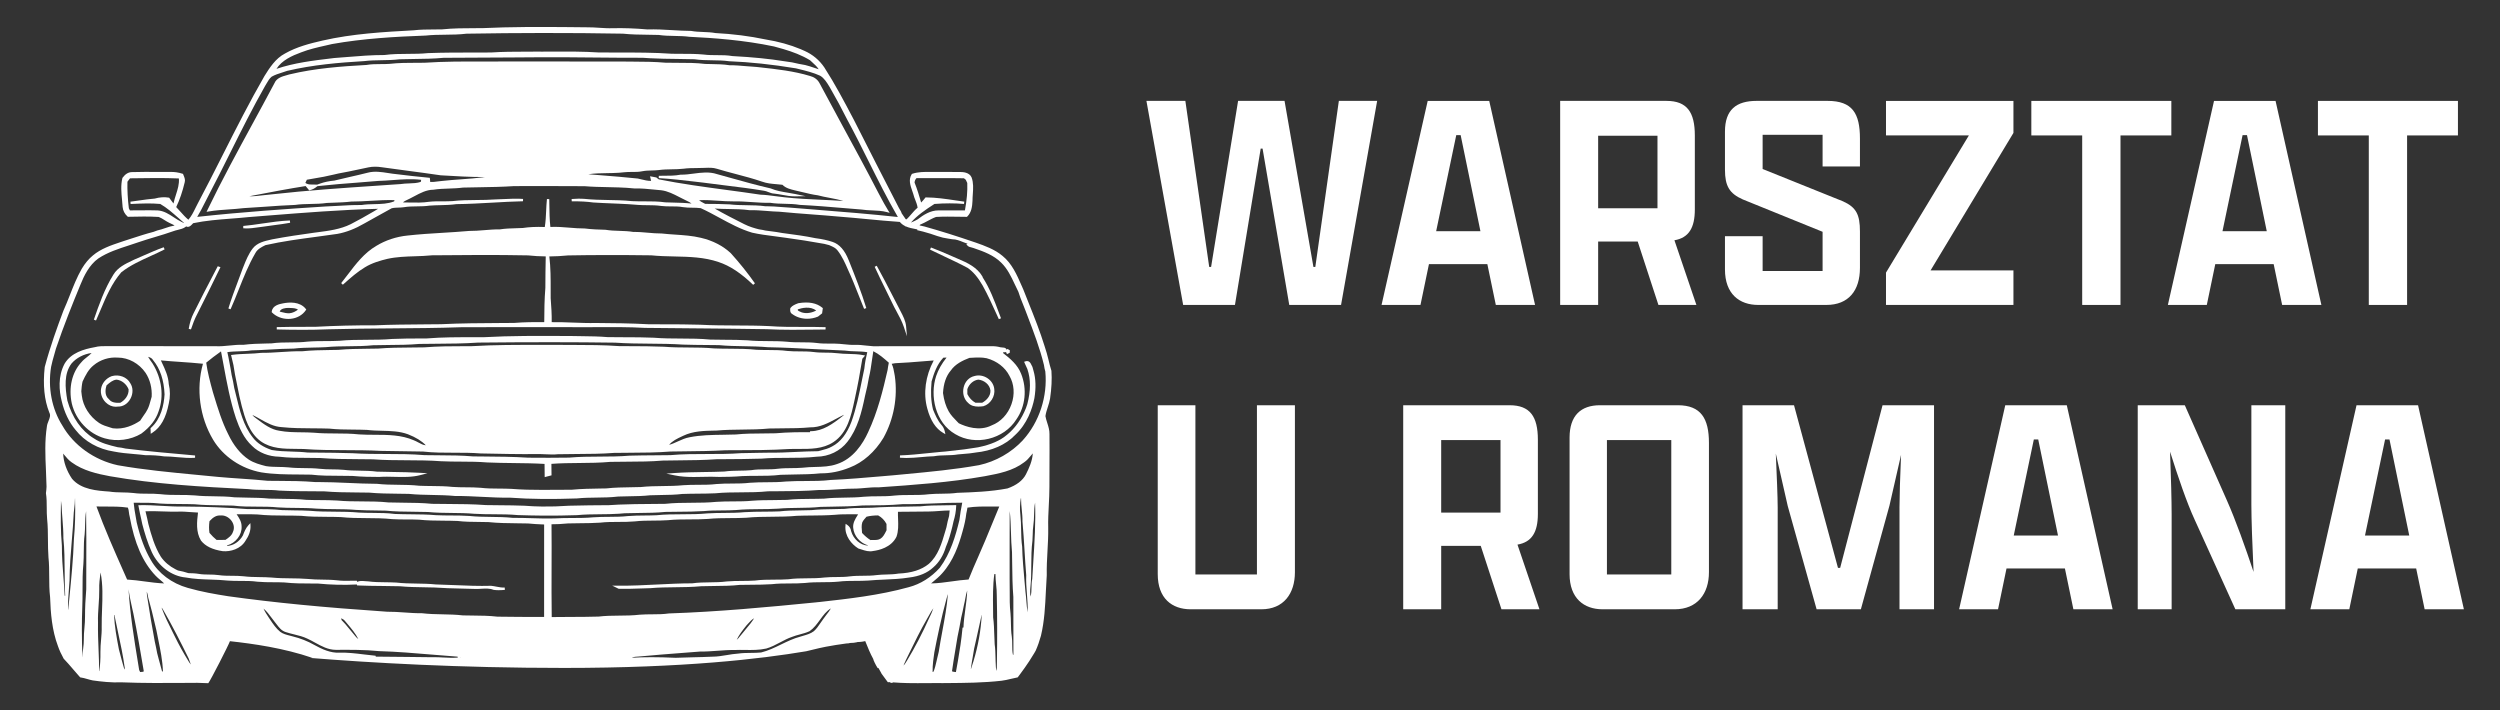 <?xml version="1.0" encoding="UTF-8"?>
<svg id="Layer_1" data-name="Layer 1" xmlns="http://www.w3.org/2000/svg" viewBox="0 0 3216.35 913.63">
  <rect x="0" y="0" width="3216.35" height="913.63" fill="#333333" stroke="none"/>
  <defs>
    <style>
      .cls-1 {
        fill: #fff;
        stroke-width: 0px;
      }
    </style>
  </defs>
  <g>
    <path class="cls-1" d="M1350.95,512.83c1.94-13.37,2.52-25.04,1.76-35.68l-.06-.34s-1.62-5.19-2.17-7.51v-.03c-.23-.92-.45-1.84-.67-2.76-.31-1.32-.63-2.64-.96-3.93-1.28-5.42-2.88-10.99-4.88-17.03-5.89-19.11-13.43-37.94-20.72-56.16-2.23-5.57-4.54-11.34-6.79-17.09-.76-1.7-1.51-3.41-2.27-5.14-6.05-13.82-12.3-28.1-24.37-37.91-10.1-8.53-22.98-13.07-34.36-17.08-24.14-8.3-45.73-15.08-66.06-20.75-2.01-.48-4.08-.94-6.3-1.42.24-.77.54-1.08,1.12-1.21l.25-.08c3.16-1.29,6.17-2.92,9.1-4.5,3.47-1.87,7.05-3.8,10.77-5.1,9.63-.57,19.49-.41,29.03-.25,3.34.05,6.68.11,10.03.13h.61s.44-.42.44-.42c5.34-5.19,6.38-12.79,6.71-20.3,0-2.79.2-5.69.4-8.49.5-7.1,1.02-14.43-1.58-21.53-2.92-6.77-11.56-6.92-14.4-6.96-7.34-.12-14.78-.11-21.99-.09-3.2,0-6.39.01-9.63,0-2.29.05-4.64.03-6.92,0-7.7-.08-15.67-.15-23.31,2.36l-.51.16-.29.45c-4.39,6.91-1.75,14.46.59,21.12.43,1.24.87,2.47,1.24,3.65.52,1.81,1.03,3.48,1.58,5.2.3.76.6,1.53.9,2.29,1.42,3.64,2.78,7.08,3.3,10.76-3.1,2.58-5.73,5.62-8.28,8.57-1.87,2.16-3.81,4.4-5.9,6.4l-1.11-.12c-.6-.87-1.2-1.74-1.81-2.62-.97-1.4-1.94-2.8-2.87-4.2l-.67-1c-.31-1.6-1.29-3.14-2.18-4.54-.49-.78-.96-1.52-1.29-2.25-19.73-38.23-39.17-76.25-57.78-113.03l-1.23-2.33c-11.44-21.74-23.28-44.21-36.85-65.25-6.28-9.36-15.09-16.74-25.46-21.33-1.7-.79-3.44-1.55-5.2-2.29-13.35-5.59-28.49-9.78-45.02-12.46-20.44-4.3-42.13-7.06-64.47-8.21-5.22-.97-10.53-1.17-15.67-1.37-5.09-.19-10.35-.4-15.41-1.35l-.27-.03c-8.04-.04-16.22-.53-24.13-1-10.45-.62-21.25-1.26-31.95-.9-15.85-1.39-30.47-1.91-44.7-1.59-5.86.22-11.84-.17-17.61-.55-5.04-.33-10.25-.67-15.38-.61-7.99-.09-16.03-.18-24.1-.25-36.71-.34-74.16-.37-111.04,1.34-2.86.02-5.73.02-8.6.02-14.04.03-28.56.05-42.79,1.55-3.67.09-7.41.11-11.02.12-8.44.04-17.17.08-25.64,1.08-38.48,2.13-78.26,4.32-117.27,13.22-16.12,3.7-33.11,8.04-48.15,16.61-12.32,6.36-20.12,18.84-26.41,28.91-19.11,33.13-36.65,67.81-53.6,101.35-10.51,20.78-21.37,42.26-32.49,63.16-.98,1.83-1.92,3.74-2.82,5.57-2.55,5.19-5.18,10.53-9.04,14.87-3.71-3.07-6.98-6.74-10.15-10.29-1.77-1.98-3.59-4.03-5.49-5.97,4.47-9.37,8.04-19.76,10.9-31.74,1-3.23-.22-6.18-1.29-8.78-.2-.51-.41-1.01-.6-1.51l-.25-.68-.7-.22c-5.26-1.69-10.52-2.45-15.57-2.27-5.49.02-11.08,0-16.48-.04-10.83-.05-22.02-.11-33,.24-4.47.01-8.52,2.45-12.02,7.24l-.18.25-.07.29c-2.25,9.28-1.34,18.67-.46,27.75.3,3.09.61,6.28.79,9.45.43,4.59,2.67,8.9,6.3,12.13l.44.39,1.64-.04c12.51-.28,25.44-.57,38.08.23,2.58.96,4.91,2.43,7.36,3.99,1.93,1.22,3.93,2.49,6.08,3.5.95.52,1.93.97,2.89,1.4,1.46.66,2.87,1.3,4.07,2.16-2.14.42-3.98.82-5.74,1.25l-2.2.7c-1.08.35-2.15.7-3.21,1.04-1.94.61-3.83,1.22-5.71,1.88-1.97.5-3.71.98-5.42,1.47l-.14.05c-1.58.57-3.16,1.15-4.73,1.73-9.55,2.47-19.06,5.57-28.25,8.56-3.3,1.08-6.6,2.16-9.94,3.22-1.46.5-2.93.99-4.4,1.48-12.38,4.17-25.18,8.48-35.43,17.15-5.29,4.33-9.95,9.9-14.26,17.06-6.23,10.86-10.86,22.61-15.34,33.98-2.62,6.63-5.32,13.49-8.34,20.15-7.89,20.97-16.92,45.94-23.95,72.22l-.04.23c-2.49,23.06-.55,42.16,5.91,58.41l.07.15c1.82,3.41.49,6.76-1.07,10.64-.91,2.28-1.85,4.63-2.09,7.01-2.93,18.78-2.07,37.96-1.23,56.52.31,6.93.63,14.1.75,21.08-.05,2.68-.4,5.44-.74,8.12l-.02.21.03.21c.95,6.04.97,12.3.99,18.36.02,4.8.03,9.76.5,14.67.94,8.87,1,17.97,1.06,26.77.05,7.39.1,15.04.68,22.61.88,8.15.91,16.51.94,24.61.04,8.66.07,17.63,1.14,26.44.7,20.69,2.41,42.63,10.06,62.93,1.81,5.27,4.21,10.56,7.33,16.16l.1.17.13.14c3.98,4.12,7.83,8.59,11.13,12.46l.31.37c3.01,3.52,6.11,7.17,9.28,10.67l.37.4.54.08c2.82.38,5.73,1.22,8.55,2.03,2.31.67,4.7,1.35,7.11,1.81,10.94,1.53,23.9,3.03,37.08,2.45,27.85,1.12,56.17.92,83.57.73,4.64-.03,9.28-.06,13.83-.09.12.01,6.98.36,14.14.48,3.31-4.4,25.78-48.29,27.84-54.05,30.09,3.3,69.02,8.76,106.35,21.56v.02c-.99-.01-1.99-.03-2.99-.03,76.29,6.15,190.62,12.86,326.39,12.86,154.37,0,252.63-11.52,311.59-21.45,5.53-1.43,11.24-2.8,17.15-4.11l1.99-.4c2.02-.4,4.11-.82,6.09-1.29,8.71-1.67,17.56-3.02,26.37-4.21,6.45-.88,12.89-1.68,19.23-2.47l5.14-.64.14.36c3.08,7.68,6.26,15.6,10.37,23.03-.56-.01,2.92,7.49,5.53,11.37h1.04c1.48,2.55,2.69,4.71,3.78,6.74h-.16c2.74,3.87,5.58,7.72,8.38,11.43.8-.04,1.6-.07,2.4-.07,1.31.99,2.93,1.24,3.97.56.13-.08.24-.17.34-.27,6.34.51,12.72.79,19.09.92,8.3.17,16.57.11,24.69.05,3.08-.02,6.22-.05,9.36-.05,2.25-.01,4.5-.01,6.75,0,1.2,0,2.4.02,3.59.03l3.81-.03,2.54-.02c22.86-.18,46.51-.36,69.65-2.98,4.15-.48,8.23-1.47,12.18-2.42,2.67-.65,5.43-1.32,8.15-1.81l.58-.1.35-.47c.79-1.05,1.58-2.09,2.36-3.14,4.66-6.26,8.68-11.97,12.23-17.39,2.32-3.52,4.44-6.92,6.42-10.29.59-1,1.17-2.02,1.74-3.03l.07-.13c2.6-5.86,4.86-12.26,6.73-19.06,4.53-18.83,5.45-38.37,6.35-57.27.32-6.77.65-13.77,1.14-20.61v-.07s0-.07,0-.07c-.22-10.3.36-20.76.92-30.88.55-9.86,1.12-20.04.95-30.14-.26-9.59.25-19.36.74-28.81.4-7.83.83-15.93.81-23.92-.02-9.19.03-18.53.07-27.57.07-13.16.13-26.77,0-40.12.12-5.09-1.39-9.83-2.86-14.42-.91-2.85-1.85-5.8-2.34-8.73.54-3.9,1.73-7.59,3-11.5,1.15-3.54,2.33-7.19,2.97-11.01ZM1202.2,262.39c13.25-1.01,26.05-1.02,38.04,0l.33-2.98c-3.98-.53-8.04-1.13-11.96-1.72-12.12-1.8-24.64-3.66-37.13-3.71h-.74l-.45.58c-1.63,2.09-3.37,4.1-5.2,5.98-2.42-8.44-5.1-17.26-8.49-25.73.19-2.16,1.04-4.06,2.54-5.66,9.29.14,18.73.09,27.86.05,10.87-.06,22.11-.12,33.16.15.71.59,1.7,1.4,2.37,1.95.52,1.18,1.18,2.64,1.9,4.12.41,10.64-.55,21.87-3.01,35.24-5.61.05-11.29.03-16.8.01-5.64-.03-11.46-.05-17.16.01-10.38-.09-19.38,5.75-26.84,11.51-2.75,1.52-5.64,3.05-8.67,4.16,8.08-9.27,18.54-16.4,30.25-23.96ZM387.67,67.27h.04c9.88-3.87,20.41-6.25,30.6-8.56,3.02-.68,6.04-1.36,8.96-2.06,40.09-7.16,81.52-9.47,120.32-10.9h.1c8.33-.91,16.87-1,25.14-1.09,8.97-.09,18.25-.19,27.37-1.32,33.49-.56,65.79-.86,97.29-.89,35.48-.05,69.94.24,103.96.86,10.51,1.13,21.22,1.26,31.58,1.38,4.73.05,9.63.11,14.44.27,6.82,1.01,13.77,1.14,20.49,1.27,6.29.13,12.8.25,19.1,1.11h.13c30.16,1.47,69.77,4.2,108.68,12.45,4.02,1.07,8.09,2.19,12.18,3.41,11.6,3.45,23.3,7.75,34.05,14.27.93.89,1.89,1.75,2.85,2.63,3.04,2.75,6.17,5.57,8.31,9.01-1.87-.59-3.73-1.22-5.56-1.84-3.81-1.29-7.74-2.62-11.81-3.61-2.51-.51-5.07-.96-7.54-1.39l-.67-.12c-5.56-1.46-11.53-2.54-18.2-3.3-19.68-3.19-41.03-5.32-67.16-6.71-6.65-1.17-13.41-1.18-19.95-1.19-5.54-.01-11.26-.02-16.84-.76-9.52-.95-19.2-.95-28.56-.95-4.19,0-8.52-.01-12.7-.09-22.64-1.59-45.69-1.58-67.99-1.57-8.55,0-17.38,0-25.97-.08-19.43-1.29-39.21-1.2-58.33-1.11-4.76.02-9.62.04-14.49.04-2.7,0-5.4,0-8.09-.02-4.59.04-9.18.05-13.78.06-14.42.03-29.34.06-43.91,1.06-7.29.04-14.59.04-21.88.05-19.39,0-39.43.02-59.15.74h-.1c-8.55.9-17.32.94-25.8.98-9.9.04-20.12.09-30.17,1.48-16.19-.03-32.53,1.3-48.32,2.59-5.32.44-10.82.89-16.3,1.28l-3.78.46c-23.47,2.81-47.71,5.71-70.53,13.46,6.84-10.92,19.88-16.88,31.99-21.3ZM263.29,261.27c1.69-3.38,3.44-6.88,5.26-10.27,9.5-18.05,18.76-36.6,27.7-54.55,14.14-28.34,28.75-57.64,44.64-85.58.64-1.03,1.25-2.09,1.86-3.15,1.9-3.29,3.87-6.69,6.75-9.06,4.14-2.39,8.86-3.88,13.42-5.32,2.13-.68,4.33-1.37,6.46-2.15,33.05-7.82,67.04-10.65,98.95-12.55,7.46-.94,15.13-1.05,22.55-1.17,7.56-.11,15.37-.23,23.05-1.2,6.43-.22,12.99-.3,19.33-.38,12.25-.15,24.92-.31,37.38-1.5,29.28-.06,59.04-.27,87.83-.46,9.77-.07,19.53-.14,29.3-.2,3.23-.03,6.47-.06,9.72-.07,20.98-.1,42.15.11,62.71.31,11.85.12,23.96.24,36.08.3,7.26.04,14.53.06,21.76.04,6.98-.08,12.66.11,17.95.61,11.66.65,23.52.79,34.99.92,7.38.08,15.01.17,22.5.4,7.56,1.13,15.27,1.23,22.72,1.33,7.2.09,14.64.19,21.86,1.23h.15c26.7,1.07,54.77,4.05,85.81,9.14,1.35.34,2.7.67,4.06,1,9.08,2.23,18.48,4.53,27.05,8.48,5.23,3.11,8.57,8.59,11.81,13.9l.69,1.14c8.01,13.81,15.56,27.81,22.48,41.67,9.59,17.65,18.71,35.93,27.52,53.62,11.79,23.64,23.98,48.09,37.47,71.37l.05.08c-35.34-3.83-71.31-6.69-106.12-9.46-10.4-.82-20.81-1.65-31.27-2.51-4.14-.19-8.34-.53-12.41-.86-6.26-.51-12.72-1.03-19.17-1.03-.52,0-1.05,0-1.57.01-7.99-1.11-16.12-1.22-23.98-1.33-7.21-.1-14.67-.21-21.93-1.08h-.11c-9.59-.45-19.8-.66-31.26-.64-.57-.31-1.16-.6-1.74-.9-2.26-1.15-4.43-2.26-6.16-3.81,8.2-.45,16.5.12,24.55.67,6.37.43,12.96.89,19.5.83,8.01-.17,16.14.39,24.01.93,7.76.53,15.78,1.08,23.73.94,6.15.97,12.41,1.1,18.47,1.23,6.33.14,12.88.28,19.19,1.39l.19.02c19.15.94,38.6,2.58,57.4,4.17,7.23.61,14.46,1.22,21.7,1.79,4.65.74,9.4.93,13.98,1.13,6.23.26,12.67.53,18.78,2.16l3.69.99-2.03-3.23c-3.62-5.77-6.88-11.89-10.03-17.8-.79-1.48-1.58-2.96-2.36-4.42-15.05-29.15-30.98-58.46-46.39-86.8-9.78-18-19.9-36.62-29.7-55.03-2.38-4.32-6.78-7.54-12-8.81-20.83-6.32-42.76-8.74-63.96-11.07l-4.86-.54c-4.51-.22-9.09-.62-13.52-1.01-6.93-.61-14.09-1.24-21.22-1.19-7.88-1.25-15.93-1.38-23.7-1.51-2.54-.04-5.08-.09-7.61-.16-11.48-1.44-23.19-1.44-34.5-1.43-5.46,0-11.1,0-16.54-.15-13.84-1.25-27.92-1.32-41.53-1.39-4.38-.02-8.75-.05-13.14-.11-1.75,0-3.5-.01-5.25-.01-32.89-.06-66.14-.07-98.79-.07h-42.71c-11.06.12-22.33.09-33.22.06-24.83-.06-50.51-.13-75.63,1.58-3.28.03-6.56.04-9.84.05-11.47.02-23.34.04-34.92,1.38-3.74.27-7.58.28-11.29.29-6.05.02-12.3.03-18.46,1.12-32,1.78-66,4.2-99.16,12.18l-.1.02c-1.04.33-2.14.64-3.25.95-6.12,1.7-13.05,3.62-15.84,10.37-9.31,17.57-18.98,35.34-28.34,52.52-19.51,35.83-39.69,72.89-57.72,110.3l-1.26,2.62,2.87-.49c8.39-1.43,17.06-2.03,25.45-2.6,6.3-.43,12.82-.88,19.22-1.68,9.32-.48,18.78-1.17,27.93-1.83,12.51-.9,25.44-1.84,38.19-2.29h.17c6.66-.99,13.53-1.12,20.18-1.25,6.82-.14,13.87-.27,20.79-1.31,2.9-.13,5.81-.23,8.71-.33,7.42-.25,15.08-.51,22.61-1.43,8.34,0,16.76-.5,24.91-.97,10.1-.59,20.52-1.19,30.81-.88l-.5,1.6c-8.11,3.18-16.56,3.37-25.5,3.57-5.47.12-11.12.25-16.64,1.14-9.74-.16-19.59.43-29.11,1-5.59.33-11.37.68-17.1.87-49.22,3.1-107.17,7.1-165.02,13.37,3.56-5.77,6.61-11.86,9.57-17.77ZM836.82,229.01c.28,1.24.57,2.48.86,3.73-4.35.06-8.56-.97-12.98-2.06-1.35-.33-2.69-.66-4.04-.96l-.17-.03c-8.03-.85-16.14-1.6-24.21-2.3-7.86-.67-15.68-1.29-23.37-1.91-5.34-.43-10.69-.86-16.04-1.3,7.97-1.17,16.14-1.3,24.06-1.42,5.04-.08,10.2-.15,15.35-.5,2.29-.15,4.58-.36,6.85-.64,3.25-.4,6.63-.39,9.9-.39,4.39.02,8.93.02,13.39-.92,3.9-.78,8-.89,11.97-.99,3.08-.08,6.27-.16,9.44-.56,5.42-.76,11.02-.85,16.43-.94,4.99-.09,10.14-.17,15.26-.77,5.41-.75,11.01-.8,16.43-.83,3.18-.03,6.46-.05,9.68-.22l1.47-.05c5.11-.19,10.38-.39,15.23,1.19,8.09,2.47,16.39,4.66,24.42,6.78,11.06,2.92,22.5,5.94,33.45,9.69,6.19,2.31,12.71,2.85,19.02,3.38,2.44.21,4.96.42,7.41.73,4.39,4.42,10.33,5.84,16.09,7.21.65.15,1.3.3,1.98.47,2.87.63,5.79,1.34,8.61,2.02,6.1,1.48,12.4,3.02,18.78,3.83,4.99,1.35,10.11,2.32,15.07,3.25,5.88,1.1,11.96,2.25,17.8,4.06-9.72-.7-19.52-1.15-29.04-1.58-15.26-.7-31.03-1.42-46.47-3.15-3.91-.38-7.9-.92-11.74-1.43-6.37-.86-12.95-1.75-19.53-1.96-14.6-2.2-29.49-4.21-43.89-6.14-28.54-3.84-58.06-7.81-86.78-13.55-.96-.74-1.91-1.48-2.85-2.23l-.3-.23-.37-.07c-1.82-.33-3.63-.67-5.42-1.02l-2.26-.43.51,2.24ZM505.48,223.54c-2.03-.27-4.12-.6-6.14-.92-8.64-1.36-17.57-2.78-26.35-.41-7.41,1.9-15.01,3.62-22.35,5.29-6.71,1.53-13.64,3.1-20.43,4.81-6.9.65-12.91,1.91-18.38,3.86l-3.87,1.38-1.31-.06c-.82-.04-1.65-.05-2.46-.05h-.94c-3.13.02-6.13.03-8.67-1.11l-.16-.19-.18.02c-.48-.23-.94-.51-1.37-.84.62-1.37,1.25-2.74,1.89-4.09,3.63-.69,7.33-1.32,10.92-1.92,7.18-1.21,14.61-2.47,21.78-4.29l1.87-.41c2-.45,4.07-.91,6.1-1.41,8.79-1.55,17.67-3.44,26.25-5.27,4.13-.88,8.27-1.77,12.41-2.62,5.16-1.06,10.89-1.11,17.07-.15,11.24,1.61,22.69,3.13,33.75,4.59,13.82,1.83,28.11,3.72,42.13,5.81h.13c19.88,1.22,37.88,2.23,56.15,2.23h.22s.01.03.01.04v.05c-10.08,1.34-20.37,2.09-30.33,2.82-8.05.59-16.38,1.2-24.5,2.1-1.93.14-3.86.4-5.73.65-3.26.44-6.35.85-9.45.69l-.59-5.36-1.22-.11c-13.46-1.27-27.73-2.85-46.25-5.13ZM541.87,231.33l-.53,2.69c-4.85,1.6-9.89,1.78-15.21,1.96-3.55.13-7.21.26-10.81.85-9.86.69-19.72,1.36-29.59,2.02-44.41,3-90.34,6.09-135.38,11.13-3.79.28-7.61.73-11.31,1.17-5.89.7-11.93,1.42-17.94,1.42h-.19c.68-.22,1.48-.39,2.4-.56.56-.11,1.12-.22,1.59-.33,24.33-4.69,46.29-8.86,68.3-12.32l1.16,1.4c.94,1.13,1.88,2.27,2.83,3.42l.6.73.92-.23c3.31-.82,6.29-2.36,8.85-4.56l.66-.57,4.28-.48c14.93-1.66,30.17-2.82,44.91-3.95,9.55-.72,19.42-1.48,29.02-2.35,6.27-.16,12.63-.63,18.79-1.09,12.05-.9,24.5-1.82,36.65-.35ZM223.67,279.62c-6.27-4.11-12.74-8.37-20.84-8.92-3.55-.14-7.12-.19-10.68-.19s-6.95.05-10.36.09c-4.81.06-9.78.12-14.67.06-.43-.89-.99-2.01-1.36-2.75-1.48-12.05-2.07-23.22-1.82-34.11,1.1-1.46,2.2-2.92,3.3-4.38l2.96-.04c19.65-.31,39.96-.62,59.92.2.66,7.15-1.5,13.89-3.77,21-1.17,3.64-2.36,7.39-3.15,11.21-1.19-1.44-2.3-2.96-3.44-4.55-.59-.81-1.17-1.61-1.77-2.41l-.36-.48-.59-.1c-5.69-.95-11.85-.53-17.83,1.2-7.03.58-14.12,1.59-20.97,2.57-3.43.49-6.98.99-10.47,1.44l.26,2.98,2.45-.1c11.72-.52,23.84-1.06,35.69.05,8.43,4.84,15.84,11.39,23.01,17.73,2.33,2.06,4.75,4.19,7.17,6.25.09.2.19.43.3.68-.64-.41-1.31-.73-1.91-1-.37-.17-.73-.34-1.15-.56-3.42-1.6-6.72-3.77-9.92-5.87ZM83.22,766.42c-.4-7.9-1.01-15.88-1.6-23.61-1.02-13.36-2.08-27.18-2.02-40.8v-.15c-1.76-19.05-1.46-38.55-1.16-57.4v-.2c.23.92.33,2.03.41,3.35.08,1.19.15,2.41.41,3.55.22,5.51.65,11.07,1.08,16.45.63,8.05,1.28,16.37,1.19,24.58v.16c1.46,14.31,1.55,28.95,1.64,43.11.07,10.18.14,20.68.7,31.04-.2-.02-.43-.05-.65-.08ZM95.08,693.68v.09c-.86,25.28-3.39,50.9-5.84,75.68-.43,4.42-.87,8.84-1.3,13.26v.11s0,.1,0,.1c.02.55-.03,1.1-.35,1.59-.31-9.24.43-18.6,1.14-27.67.26-3.33.53-6.78.75-10.26.09-17.19,1.53-34.62,2.93-51.48.98-11.77,1.99-23.93,2.52-35.85.15-1.34.3-2.69.45-4.03.53-4.57,1.07-9.28,1.08-13.99.03,0,.06-.01.09-.01.58,18.39.09,36.03-1.47,52.46ZM111.02,727.09c-.03,10.32-.07,20.64-.06,30.95-1.07,12.7-1.58,24.05-1.56,34.74.1,4.94-.34,9.97-.77,14.84-.43,4.88-.88,9.92-.78,14.96.09,3.98-.4,8.03-.88,11.94-.44,3.54-.88,7.17-.92,10.84h-.07c-.84-25.55-.88-45.36-.12-64.06.31-7.4.31-14.91.32-22.18,0-11.08,0-22.54,1.1-33.76.39-5.34.44-10.76.49-16,.07-7.25.13-14.75,1.14-22.09.36-3.98.45-8.02.55-11.93.14-5.83.28-11.83,1.3-17.64.4,23.17.33,46.64.26,69.39ZM131.31,784.1c-.27,7.2-.55,14.64-.47,21.95v.03c.18,5.61-.31,11.33-.79,16.86-.45,5.2-.92,10.58-.84,15.95.14,8.31-.31,16.53-1.33,24.46h-.3c-.05-9.05-.41-18.2-.77-27.06-.46-11.58-.93-23.54-.72-35.39-.26-7.39.27-14.91.77-22.19.47-6.71.95-13.64.83-20.56-.26-6.96.66-14.02,1.55-20.85l.06-.47s.09,0,.14-.01c3.06,15.54,2.45,31.67,1.87,47.28ZM160.45,861.45c-.38-.86-.77-1.71-1.14-2.57-1.79-5.98-3.39-12.13-4.93-18.08-.49-1.87-.97-3.74-1.44-5.51-3.02-15.58-5.57-29.71-6.19-44.1l.46.07c1.45,7.37,3.05,14.81,4.61,22.01,3.21,14.89,6.53,30.27,8.62,45.59l.03.15c.21.91.21,1.71-.02,2.44ZM181.6,864.49c-.43.03-.87.05-1.31.09-.41-.88-.91-1.93-1.25-2.63l-1.38-8.51c-5.07-31.05-10.3-63.14-12.28-95.02h.03c.83,6.53,2.25,13.02,3.62,19.3.28,1.27.56,2.54.83,3.82l.3,1.39c.47,2.19.96,4.46,1.49,6.64,5.02,24.62,9.27,49.79,13.38,74.17-.77.59-1.86.68-3.43.75ZM163.53,745.61c-1.45-3.29-2.91-6.58-4.36-9.86-12.12-27.35-24.64-55.6-35.07-84.14,3.81.08,7.66.07,11.4.07,9.57-.02,19.45-.03,29.04,1.4.81,1.82,1.06,3.89,1.32,6.06.21,1.7.42,3.44.92,5.14,6.23,34.78,16.87,59.08,33.49,76.48,1.82,1.94,3.86,3.64,5.83,5.29,1.8,1.51,3.53,2.96,5.09,4.55-8.36-.32-16.76-1.44-24.92-2.54-7.43-1-15.1-2.03-22.74-2.45ZM208.54,863.97c-1.61-5.49-3.06-11.1-4.48-16.53-.61-2.35-1.22-4.7-1.84-7.04-.4-2.17-.84-4.48-1.33-6.79-.21-.95-.4-1.89-.6-2.84-.37-1.77-.75-3.6-1.16-5.32-3.57-19.71-6.75-37.5-9.45-55.75-.5-2.71-.8-5.57-.89-8.54.77,1.62,1.13,3.57,1.5,5.58.3,1.67.61,3.4,1.19,4.98,2.92,10.12,5.36,20.56,7.71,30.65.7,2.96,1.39,5.91,2.07,8.79.74,3.87,1.55,7.8,2.32,11.6,2.74,13.35,5.56,27.15,6.04,40.86l-1.08.35ZM242.43,850.52v-.02c-6.62-10.76-12.17-20.76-16.98-30.6-1.05-2.11-2.11-4.23-3.17-6.34-5.14-10.29-10.45-20.89-14.47-31.85.73.7,1.31,1.45,1.75,2.24,12.24,21.14,23.19,42.89,33.19,63.26.93,2.46,1.89,5.02,2.78,7.63-1.06-1.19-2.08-2.62-3.1-4.32ZM570.46,845.9c-3.79-.2-7.68-.4-11.54-.4-1.04,0-2.09.01-3.13.05-10.53-.07-21.25-.22-31.61-.37-13.33-.19-27.11-.38-40.69-.39-.02-.09-.05-.18-.07-.24l-.3-.96-1-.08c-4.86-.43-9.8-1.04-14.58-1.63-10.02-1.24-20.38-2.51-30.75-2.16-11.69.6-22.91-4.69-32.32-9.93-8.67-4.92-18.21-8.67-28.29-11.13-1.07-.3-2.16-.58-3.25-.86-4.38-1.12-8.9-2.28-12.41-4.93-5.32-4.3-9.27-10.18-13.1-15.89-.56-.87-1.14-1.73-1.72-2.59-2.43-3.65-4.92-7.39-6.66-11.41,4.02,3.33,7.24,7.65,10.37,11.86,1.32,1.77,2.68,3.6,4.1,5.35.78.94,1.52,1.92,2.31,2.96,3.13,4.11,6.37,8.36,11.66,10.01,3.63,1.22,7.4,2.15,11.04,3.04,5.68,1.39,11.55,2.83,16.9,5.44,3.32,1.49,6.65,3.33,9.86,5.11,8.26,4.56,16.8,9.27,26.83,9.31,18.25-.12,37.12-.23,55.78,1.66h.11c22.67.65,45.66,2.59,67.89,4.47,10.75.9,21.87,1.84,32.83,2.63l.23,1.19c-6.15.53-12.41.2-18.49-.11ZM438.9,795.39c1.9.86,3.68,1.9,4.93,3.52,1.03,1.24,2.08,2.49,3.13,3.73,5.12,6.07,10.39,12.32,14,19.43-1.99-1.25-3.56-3.24-5.2-5.3-.7-.87-1.42-1.77-2.15-2.6-1.62-1.86-3.21-3.82-4.75-5.71-2.94-3.62-5.98-7.36-9.42-10.7-.15-.67-.34-1.52-.54-2.37ZM592.84,846.35c-.15.06-.47.03-.96-.19.38-.13.71-.08,1.03.15-.02.02-.05.03-.07.04ZM1063.36,790.74c-1.43,1.83-2.92,3.73-4.19,5.65-1.27,1.68-2.46,3.44-3.62,5.14-2.66,3.93-5.18,7.63-8.52,10.55-3.98,3.06-9.02,4.52-13.88,5.93-1.19.35-2.38.69-3.49,1.04-8.79,2.31-17.02,6.31-24.97,10.17-8.14,3.95-16.56,8.04-25.47,10.22-4.37.45-8.88.5-13.24.54-5.29.05-10.75.1-16.13.87-5.03.31-10.03,1.14-14.87,1.95-5.84.97-11.87,1.98-17.9,2.02-8.43.41-17.02.61-25.32.8-7.41.17-15.07.34-22.61.67-11.49-.52-21.65-.78-31.02-.78s-17.12.23-25.07.7l-.06-.07c2.48-1.16,5.42-1.36,8.53-1.46,19.77-1.86,39.91-3.41,59.39-4.9,6.56-.51,13.13-1.01,19.69-1.53,7.46.1,14.99-.45,22.27-.99,7.23-.54,14.71-1.1,22.16-.99,4.47-.21,9.06-.15,13.5-.09,8.99.12,18.29.24,27.33-1.81l.08-.02c6.34-1.84,12.16-4.93,17.8-7.92,4.86-2.58,9.89-5.25,15.23-7.06,3.26-1.32,6.76-2.26,10.14-3.17,4.09-1.1,8.33-2.23,12.3-4.07l.22-.13c5.48-3.81,9.44-9.26,13.26-14.52,4.22-5.8,8.25-11.33,14.08-14.75-1.53,2.8-3.53,5.35-5.62,8.01ZM947.8,823.18c2.89-6.33,7.34-11.96,11.67-17.42l.8-1.02c.75-.78,1.49-1.6,2.23-2.43,2.35-2.61,4.76-5.29,7.7-6.9-2.87,4.81-6.56,9.18-10.14,13.43-1.85,2.19-3.76,4.45-5.54,6.76-.94.99-1.81,2.09-2.64,3.15-1.31,1.66-2.57,3.27-4.08,4.43ZM1053.09,774.6l-4.03.44c-63.21,6.24-125.18,12.02-188.25,14.17h-.16c-7.11,1.06-14.45,1.1-21.54,1.13-5.27.03-10.72.05-16.15.49-8.66,1.04-17.55,1.11-26.15,1.19h-.53c-8.61.07-17.5.17-26.23,1.23-12.03.37-24.27.41-36.11.44-7.91.03-16.07.06-24.13.18-.33-21.19-.26-42.72-.19-63.55.06-18.3.13-37.21-.08-55.84,6.39.04,13.19-.32,21.18-1.09,5.23-.16,10.57-.21,15.72-.25,8.36-.07,17-.15,25.58-.73,7.83-.92,15.88-.94,23.66-.96h.6c6.67-.01,13.54-.04,20.37-.66,7.94-.94,16.09-.99,23.98-1.03,6.05-.04,12.31-.07,18.53-.52,9.41-.99,19.06-1.02,28.39-1.05,7.55-.02,15.36-.04,23.09-.58,9.49-.96,19.21-1.02,28.62-1.07,6.81-.04,13.85-.08,20.86-.46,10.91-1.11,22.09-1.2,32.9-1.28,10.62-.09,21.59-.17,32.3-1.21,6.46-.25,13.04-.31,19.42-.36,9.55-.09,19.43-.18,29.18-.91,7.48-.78,15.18-.74,22.63-.68,2.45.01,4.97.03,7.48.02-.25.4-.5.8-.76,1.22-3.04,4.92-6.2,10.01-5.61,16.2.95,10.24,8.63,19.35,18.81,22.45.03.13.06.27.09.41-9.8-.65-18.51-8.11-21.61-18.73-.4-3.28-2.09-6.01-4.91-7.91l-2.11-1.42-.22,2.54c-1.13,13.14,7.75,23.66,16.44,29.13l.17.11.2.06c1.15.33,2.29.71,3.45,1.09,4.98,1.64,10.13,3.34,15.64,2.01,6.73-.84,22.88-4.3,29.7-18.2l.06-.16c2.62-7.34,2.33-15.09,2.04-22.58-.12-3.12-.24-6.33-.15-9.45,6.35-.16,12.78-.16,19.02-.16,6.71-.01,13.66-.01,20.47-.2,4.51-.03,9.06-.36,13.46-.68,4.45-.32,9.05-.65,13.59-.67-.27,2.38-.52,4.77-.77,7.18-1.26,4.26-2.38,9-3.42,14.5-.5,1.7-1.01,3.42-1.51,5.15-4.5,15.45-9.16,31.43-21.33,42.02-9.28,7.54-21.95,11.58-38.74,12.33l-.19.02c-5.06.89-10.31,1.04-15.38,1.18-4.14.11-8.42.23-12.66.75-5.79.8-11.76.84-17.53.88-5.47.04-11.12.08-16.72.76-5.74.8-11.68.84-17.42.88-5.05.03-10.27.06-15.45.61-7.38.92-14.98.97-22.33,1.02-7.94.05-16.15.11-24.22,1.25-5.95.43-12.04.45-17.93.47-8.23.03-16.73.05-24.99,1.18-5.62.4-11.36.44-16.92.47-6.32.04-12.85.08-19.35.67-7.14.96-14.5,1.05-21.61,1.14-7.46.09-15.18.19-22.76,1.27-15.16.02-30.54.79-45.42,1.54-16.02.81-32.57,1.64-48.87,1.51-.67,0-1.33,0-2-.01l-6.62-.08,8.32,4.1h.34c9.94.19,20.03-.15,29.78-.48,3.47-.12,6.93-.23,10.48-.33,10.67-.96,21.58-1.08,32.13-1.19,11.01-.12,22.39-.25,33.49-1.31,5.63-.21,11.39-.26,16.95-.31,10.69-.09,21.75-.18,32.6-1.41,4.88-.12,9.84-.15,14.64-.18,8.7-.06,17.7-.12,26.64-.72,7.53-.92,15.28-.93,22.77-.95,6.55-.01,13.33-.02,20.05-.63,7.43-.9,15.08-.94,22.48-.98,6.68-.04,13.59-.07,20.44-.74,7.28-.93,14.76-.95,22-.97,5.29-.01,10.75-.03,16.18-.4,6.93-.66,14.02-.96,20.88-1.26,10.49-.45,21.33-.92,31.86-2.66,13.03-1.55,23.48-5.95,31.01-13.04,7.41-6.38,13.02-15.47,16.2-26.31,3.73-8.47,6.15-17.55,8.3-26.13.33-1.37.63-2.74.93-4.1.19-.87.38-1.74.58-2.6,2.04-6.62,3.19-13.14,3.41-19.39l.06-1.61-1.61.06c-5,.19-10.1.22-15.03.25-9.67.07-19.67.14-29.49,1.32-7.42.26-14.98.33-22.29.41-9.63.1-19.59.2-29.44.72-6.9.66-13.97.74-20.81.82-8.21.09-16.7.19-25.03,1.29-5.01.21-10.11.28-15.05.35-9.05.13-18.41.26-27.51,1.26-4.79.21-9.68.27-14.41.33-8.78.11-17.86.22-26.79,1.27-6.59.29-13.31.33-19.8.37-8.14.06-16.55.11-24.88.64-8.65.84-17.51.91-26.08.97-7.11.05-14.46.1-21.75.6-10.71,1.06-21.68,1.1-32.29,1.14-11.01.04-22.4.08-33.51,1.25-5.08.24-10.28.29-15.3.33-6.95.06-14.14.13-21.26.71-3.83.45-7.7.68-11.57.82-4.3.16-8.6.18-12.83.2-6.55.03-13.33.07-20.03.58-9.04.87-18.3.89-27.25.91-7.26.02-14.76.04-22.11.5-5.5.18-11.05.17-16.57.07-4.58-.07-9.14-.2-13.63-.34-7.9-.24-16.08-.48-24.14-.4-9.43-1.03-19.01-1.14-28.28-1.25-9.1-.11-18.51-.23-27.74-1.21-7.73-.54-15.57-.57-23.16-.61-6.49-.02-13.19-.05-19.7-.39-10.69-.93-21.56-1.03-32.08-1.13-6.81-.07-13.84-.14-20.74-.43-9.45-1.24-19.08-1.3-28.4-1.36-5.86-.04-11.92-.08-17.8-.41-10.55-1.02-21.28-1.09-31.66-1.16-10.18-.07-20.7-.14-31.03-1.11-6.77-.42-13.65-.5-20.3-.57-5.25-.06-10.69-.12-15.93-.35-12.26-1.29-24.77-1.3-36.86-1.31-2.64,0-5.27,0-7.91-.01-26.04-2.01-53.03-3.08-82.56-3.27-9.22.18-18.59-.36-27.65-.88-9.22-.52-18.76-1.07-28.21-.87l-1.77.04.33,1.74c1.14,6.09,2.2,11.12,3.3,15.78.52,2.68.99,4.89,1.49,6.99,2.89,10.89,6.61,23.66,12.23,35.95,8.49,18.17,25.57,30.93,43.54,32.53,10.67,2,21.6,2.36,32.18,2.71,7.34.25,14.94.5,22.38,1.31,5.38.4,10.83.4,16.11.4,7.15,0,14.54-.01,21.78,1.03,6.69.63,13.49.65,20.05.67,4.79.01,9.73.03,14.48.27,11.76,1.33,23.72,1.35,35.3,1.37,2.56,0,5.12,0,7.68.02,17,1.68,33.78,2.08,49.87,1.21l.33-.02c.04.11.08.21.11.29l.34.95,1,.05c10.42.46,21.01.56,31.25.66,7.47.07,15.19.14,22.77.36,10.2.99,20.57,1.15,30.61,1.31,4.53.07,9.21.14,13.75.29,11.51.84,23.22,1.11,34.55,1.37,5.5.12,11.19.25,16.75.44,2.95.18,5.95-.01,8.86-.18,5.56-.34,10.82-.66,15.78,1.32l.34.09c2.11.31,4.24.42,6.34.42,2.74,0,5.44-.19,8.06-.41l-.21-2.99c-3.57.19-7.03-.47-10.69-1.17-2.19-.41-4.45-.85-6.73-1.07h-.1s-.1-.01-.1-.01c-15.64.46-31.53-.21-46.89-.87-7.89-.34-16.04-.69-24.07-.88-8.26-.86-16.65-1-24.76-1.13-8.58-.13-17.45-.27-26.17-1.29-4.71-.28-9.49-.33-14.11-.38-7.29-.08-14.84-.16-22.16-1.16l-.19-.02c-1.18,0-2.43-.11-3.75-.23-3.47-.32-7.04-.63-10.05.9-.05-.16-.1-.3-.14-.42l-.33-1.02-1.08-.02c-2.53-.04-5.1.01-7.58.05-5.39.1-10.97.19-16.39-.55-6.47-.74-13.05-.84-19.42-.93-6.16-.09-12.53-.18-18.78-.87-7.3-.61-14.72-.7-21.89-.78-7.96-.09-16.18-.18-24.24-1-5.3-.43-10.69-.51-15.89-.59-6.77-.1-13.77-.2-20.59-1.08-4.99-.56-10.05-.58-14.94-.6-5.59-.02-11.36-.04-16.94-.89-4.17-.62-8.39-.67-12.47-.71-4.31-.05-8.77-.1-13.06-.85-4.49-.77-9.04-.88-13.45-.97-4.35-1.46-8.86-2.6-13.42-3.42l-1.43-.69c-.62-.3-1.24-.6-1.63-.79-7.83-3.95-14.36-9.53-18.86-16.08-8.12-12.99-12.46-28.14-16.2-42.48l-.3-1.44c-.38-1.8-.75-3.59-1.15-5.36-.63-2.9-1.36-5.97-2.22-9.34,7.3-.29,14.72-.04,21.92.21,6.58.22,13.39.45,20.14.27,5.34-.22,10.79.19,16.06.6,3.1.23,6.28.47,9.46.59-1.43,11.81-2.89,25.09,3.82,36.03l.1.14c5.63,7.14,14.73,11.56,27.9,13.51,10.08.92,23.02-2.85,29.23-13.33,4.57-6.6,6.75-13.05,6.49-19.19l-.15-3.6-2.45,2.64c-3.6,3.9-5.5,8.81-7.16,13.17-4.36,8.04-12.41,13.29-20.56,13.59.11-.26.23-.51.33-.74,11.1-3.08,19.19-13.63,18.54-24.36.02-6.12-3.19-10.99-6.41-15.67,2.73.01,5.46,0,8.12-.02,6.15-.04,12.5-.08,18.64.26,12.11,1.32,24.44,1.38,36.37,1.44,6.51.03,13.23.06,19.82.3,10.8,1.17,21.79,1.24,32.42,1.31,6.13.03,12.48.07,18.69.32,11.04,1.19,22.27,1.26,33.14,1.33,10.81.06,21.99.13,32.96,1.31,6.16.41,12.41.41,18.46.42,5.3,0,10.78,0,16.05.27,10.41,1.14,21.01,1.22,31.27,1.3,5.99.05,12.2.1,18.27.36,9.14,1.1,18.44,1.18,27.44,1.25,4.02.04,8.17.07,12.24.2,12.12,1.28,24.45,1.41,36.38,1.54,4.83.05,9.82.1,14.63.22l.48.04c5.8.5,11.77,1.01,17.73,1.18.84.03,1.68.05,2.52.06-.12,38.14-.13,77.1-.03,118.99h-2.49c-18.88-.01-38.36-.04-57.51-.36-10.61-1.25-21.41-1.34-31.86-1.44-4.16-.04-8.47-.08-12.69-.19-8.69-1.02-17.54-1.2-26.09-1.37-8.71-.17-17.72-.35-26.49-1.42l-.1-.02h-.11c-7.48.12-15.09-.43-22.44-.95-7.26-.51-14.77-1.04-22.22-.96-82.75-5.62-145.78-11.76-204.31-19.91-16.75-2.62-34.65-5.72-52.04-10.72-20.68-5.8-37.99-18.8-47.5-35.69-7.63-12.93-13.44-28.33-18.28-48.47-.41-2.57-.88-5.18-1.33-7.7-1.03-5.8-2.1-11.78-2.57-17.73,3.5.09,7.02.08,10.44.06,4.99-.02,10.14-.05,15.12.28,11.17,1.19,22.54,1.25,33.53,1.31,6.37.03,12.96.07,19.32.31,10.73,1.1,21.64,1.23,32.2,1.36,5.71.07,11.63.14,17.42.36,10.14,1.31,20.45,1.33,30.43,1.34,8.89.02,18.08.03,27.08.97,7.79.54,15.7.61,23.36.67,8.64.07,17.57.15,26.34.92,7.87.53,15.86.6,23.6.67,8.96.08,18.24.16,27.34.98,8.67.5,17.47.62,25.98.73,4.04.06,8.09.11,12.14.21,11.89,1.21,24,1.32,35.72,1.42,6.13.06,12.48.11,18.61.32,10.23,1.03,20.63,1.13,30.69,1.23,9.43.09,19.17.19,28.72,1.05,8.46.55,17.06.59,25.38.63,10.09.06,20.53.11,30.81,1.07,10.76.36,21.16.58,31.31.67,15.42.12,30.25-.08,44.81-.59,9.88-.98,20-1.06,29.79-1.15,7.94-.06,16.09-.13,24.19-.68,2.39-.15,4.78-.35,7.15-.61,6.34-.25,12.8-.31,19.05-.38,11.03-.11,22.43-.22,33.64-1.35,5.67-.13,11.43-.17,17.01-.21,10.59-.08,21.54-.16,32.38-.85,7.54-.75,15.27-.8,22.75-.85,6.09-.04,12.39-.08,18.64-.5,9.99-1,20.22-1.08,30.11-1.15,7.86-.05,15.99-.11,24.04-.63,8.6-.78,17.42-.9,25.94-1.01,9.41-.12,19.15-.25,28.73-1.27,5.25-.14,10.6-.23,15.77-.31,12.66-.21,25.75-.42,38.6-1.55h2.05c16.09-.08,32.72-.16,49.05-1.66,13.26.16,26.68-.4,39.66-.93,12.14-.51,24.68-1.03,37.06-.95-1.47,7.23-2.69,14.72-3.64,22.28-4.75,20.02-11.46,42.95-25.19,61.41-11.21,12.45-25.02,21.1-39.97,25-37.82,10.51-77.58,14.93-116.02,19.22ZM1140.57,682.21c-.3.57-.59,1.14-.89,1.72-1.79,3.49-3.64,7.1-6.91,9.13-2.65,1.72-5.85,1.7-9.24,1.67-1.21-.01-2.46-.01-3.69.06-3.78-2.38-7.31-5.38-10.74-9.12-.04-.39-.08-.79-.12-1.18-.4-4.15-.82-8.44.36-12.35,1.13-2.54,3.01-4.63,5-6.84l.47-.53c4.61-1.15,9.54-1.66,14.98-1.67,4.56,2.45,8.26,6.24,10.72,10.98-.03,2.81-.01,5.54.06,8.13ZM299.78,684.09l-.07.18c-1.44,4.66-5.57,7.56-9.66,10.32-3.8-.04-7.64-.03-11.42.04-3.18-2.55-6.18-5.53-9.16-9.09-.72-4.67-.71-9.72.05-15.03,4.81-5.31,9.19-7.64,13.78-7.3h.14s.15-.01.15-.01c5.18-.62,10.77,2.06,14.25,6.83,3.22,4.41,3.95,9.67,1.94,14.06ZM1166.79,850.07c-.08.13-.17.26-.25.39-.25.4-.5.8-.75,1.2-1.06,1.69-2.07,3.32-3.33,4.63.29-1.19.87-2.41,1.47-3.67.34-.71.69-1.42.98-2.16.1-.22.18-.44.26-.67,1.37-2.79,2.73-5.58,4.09-8.37,7.34-15.1,14.93-30.71,23.49-45.43.98-1.61,1.9-3.29,2.79-4.92,1.67-3.04,3.27-5.98,5.28-8.55-1.3,4.09-3.19,8.08-5.19,12.13-8.95,19.96-18.65,38.61-28.84,55.42ZM1212.39,811.86c-1.63,8.79-3.32,17.88-4.69,26.86-.84,3.09-1.54,6.26-2.22,9.32-.18.8-.35,1.61-.54,2.42-1.01,4.55-2.14,9.16-3.84,13.51-.38.18-.83.38-1.28.59-.11-4.65.2-9.3.74-14.1.4-3.63.93-7.35,1.51-11.21,3.72-19.15,8.87-44.33,15.69-69.13.24-.72.44-1.47.64-2.24.33-1.23.65-2.43,1.13-3.47-1.28,15.95-4.25,31.94-7.14,47.45ZM1241.96,783.73c-1.05,7.69-2.14,15.62-2.41,23.53l-1.2.26-.1,1.1c-1.31,14.17-3.54,28.42-5.88,41.84-.85,4.86-1.71,9.6-2.55,14.19-.36-.04-.71-.08-1.06-.12-1.45-.16-2.83-.31-3.99-.86.62-4.35,1.27-8.75,1.96-13.21,1.52-9.9,3.21-20.14,5.11-30.95,1.91-8.59,3.48-17.4,4.8-24.99,1.16-4.66,2.25-9.68,3.53-16.18.7-2.65,1.19-5.36,1.68-7.98.69-3.75,1.34-7.32,2.52-10.75-.22,8.09-1.33,16.22-2.41,24.12ZM1252.48,850.46c-.99,3.3-2.05,6.6-3.18,9.9-.1.01-.2.01-.3.01.39-3.31.94-6.64,1.53-9.91.24-1.32.48-2.64.72-3.94.73-3.95,1.48-8.03,2.03-12.09.96-4.3,1.93-8.59,2.91-12.88,2.24-9.91,4.56-20.15,6.68-30.28h.15c-1.04,19.54-4.57,39.39-10.54,59.19ZM1282.6,850.46c-.08,4.18-.16,8.39-.25,12.6-.41-.63-.61-1.6-.83-3.02-.08-.53-.16-1.05-.27-1.54-.2-2.66-.31-5.36-.38-8.04-.04-1.31-.06-2.62-.09-3.91-.13-5.81-.25-11.82-1.09-17.74-.24-4-.37-8.09-.5-12.04-.23-7.37-.48-14.99-1.47-22.47-.01-3.81-.06-7.64-.11-11.46-.18-14.56-.37-29.61,1.63-44.25.47-.03.95-.06,1.43-.09,0,4.55.44,9.07.88,13.46.47,4.73.96,9.61.86,14.48.6,26.9.66,55.09.19,84.02ZM1267.64,695.17h0c-2.95,7.13-6.11,14.32-9.18,21.27-4.18,9.48-8.5,19.28-12.34,29.12-7.28.43-14.6,1.45-21.68,2.44-8.71,1.21-17.67,2.46-26.59,2.6.9-.76,1.8-1.51,2.69-2.25,3.92-3.25,7.97-6.61,11.41-10.55,14.64-16.07,21.74-37.12,26.28-53.65,2.61-9.05,4.18-16.47,4.94-23.36.62-2.49,1.05-4.98,1.47-7.69,9.99-1.57,20.29-1.5,30.27-1.43,3.51.02,7.12.05,10.7,0-5.72,13.95-11.76,28.58-17.97,43.5ZM1303.82,842.39h-.06l-.58-.04c-.87-4.06-.89-8.2-.91-12.55-.01-3.58-.03-7.27-.57-10.94-.9-5.63-1.01-11.46-1.11-17.1-.08-4.12-.16-8.37-.54-12.62-1.14-9.52-1.09-19.31-1.03-28.78.02-5.1.05-10.37-.1-15.53-.12-16.47-.06-33.22,0-49.41.04-10.81.08-21.99.06-32.95.02-.55.02-1.1.02-1.66.01-1.14.01-2.25.1-3.32.99,9.08,1.27,18.32,1.54,27.29.25,8.41.51,17.1,1.35,25.64.11,5.16.17,10.41.23,15.49.17,13.8.34,28.08,1.49,42.11.09,23.78.13,48.12.11,74.37ZM1322.1,787.88c-.89-4.92-1.28-9.97-1.67-14.88-.3-3.85-.61-7.83-1.14-11.65-.39-4.6-.8-9.2-1.22-13.79-1.3-14.4-2.64-29.29-3.02-43.96v-.18c-1.05-7.24-1.2-14.71-1.33-21.93-.13-6.32-.25-12.86-.97-19.3-.84-6.75-.65-13.84.55-21.09h.1c.08.01.16.02.24.02-.09,4.99.42,9.95.91,14.77.5,4.87,1.01,9.91.89,14.86v.09s0,.09,0,.09c1.15,12.42,1.92,25.09,2.67,37.33.63,10.42,1.29,21.19,2.17,31.78-.36,8.13.29,16.31.91,24.22.61,7.74,1.24,15.73.91,23.62ZM1319.91,610.26c-4.13,7.94-12.11,14.04-23.74,18.13-21.74,4.17-44.31,4.94-64.23,5.63h-.17c-6.7.98-13.6,1.07-20.28,1.16-5.22.07-10.62.14-16,.63-7.82,1.01-15.88,1.02-23.67,1.03-6.76.02-13.75.03-20.67.69-7.12.89-14.45.93-21.54.96-5.9.03-12,.06-18.05.58-8.25.9-16.71,1.02-24.89,1.14-8.66.13-17.61.27-26.4,1.3-5.76.24-11.63.28-17.31.31-10.01.07-20.35.14-30.51,1.29-5.85.21-11.82.25-17.59.28-8.8.05-17.91.1-26.9.8-8.23.83-16.67.85-24.83.88-7.02.02-14.27.04-21.44.57-10.58,1.06-21.42,1.12-31.9,1.18-11.1.06-22.58.12-33.85,1.37-6.2.09-12.5.14-18.59.18-13.49.1-27.33.2-41.07.81-4.3.19-8.59.43-12.85.74h-.13c-16.74.11-34.04.23-51.14.71-12.13.84-23.61,1.19-34.67,1.04-7.8-.1-15.39-.44-22.85-1.04-10.54-.43-21.26-.52-31.62-.61-5.89-.05-11.97-.1-17.85-.21-16.32-1.23-32.92-1.33-48.98-1.42-6.64-.04-13.51-.08-20.26-.2-12.25-1.22-24.73-1.33-36.8-1.44-6.34-.06-12.9-.12-19.34-.34-11.37-1.23-22.93-1.28-34.12-1.33-10.51-.05-21.38-.1-32.04-1.13-7.31-.45-14.73-.5-21.9-.55-5.76-.03-11.72-.08-17.56-.32-10.19-1.12-20.56-1.2-30.59-1.29-5.7-.04-11.6-.09-17.29-.32-9.23-.98-18.62-1.11-27.71-1.23-5.5-.07-11.19-.15-16.76-.41-8.8-1.09-17.76-1.21-26.41-1.32-8.1-.1-16.46-.21-24.66-1.12-6.73-.56-13.57-.58-20.18-.59-8.03-.02-16.33-.03-24.43-1.04-5.36-.56-10.79-.57-16.05-.58-6.07-.01-12.34-.02-18.45-.9-4.8-.57-9.65-.66-14.35-.75-5.58-.1-11.34-.21-16.9-1.13h-.14c-15.14-1.04-35.85-2.44-47.59-16.45-7-10.3-10.97-21.66-11.4-32.39.5.59.99,1.18,1.48,1.77,2.81,3.39,5.73,6.9,9.5,9.51,14.68,10.75,33.04,14.84,49.12,17.84,57.96,10.14,117.37,13.64,178.21,16.61,6.71.86,13.53.91,20.12.97,6.45.05,13.12.1,19.6.92h.11c14.76.77,29.75.83,44.26.89,4.48.02,8.96.04,13.44.08,13.98,1.2,28.2,1.32,41.96,1.44,5.18.04,10.54.09,15.8.19,12.27,1.14,24.76,1.28,36.85,1.41,4.68.05,9.53.1,14.28.21,10.05,1.01,20.27,1.2,30.15,1.39,9.58.18,19.5.37,29.17,1.31h.16c11.5-.07,23.18.52,34.47,1.1,11.91.61,24.22,1.24,36.4,1.08,12.91.96,26.44,1.5,41.15,1.64,13.71.13,28.44-.09,44.65-.66h.1c8.38-.89,16.97-.99,25.28-1.09,9.05-.11,18.41-.22,27.61-1.33.38-.02.76-.03,1.15-.04,4.38-.17,8.84-.25,13.15-.31,8.83-.14,17.97-.28,26.84-1.28,4.89-.22,9.88-.3,14.7-.36,8.8-.13,17.9-.26,26.84-1.34,6.7-.27,13.54-.32,20.14-.38,7.33-.06,14.91-.12,22.46-.48,10.99-1.1,22.26-1.16,33.15-1.22,11.28-.06,22.94-.12,34.41-1.33,3.89-.03,7.78-.05,11.67-.07,17.81-.08,36.24-.17,54.33-1.64,8.4.23,16.85-.33,25.03-.88,7.45-.49,15.15-1.01,22.81-.91,3.72-.12,7.47-.47,11.1-.8,5.51-.5,11.21-1.02,16.81-.77h.09s.43-.02.43-.02c44.97-3.1,91.47-6.31,136.73-14.34,17.74-3.31,36.08-6.73,50.7-17.94,3.4-2.27,5.95-5.35,8.42-8.32.88-1.07,1.74-2.11,2.63-3.1-.56,9.74-4.79,18.96-8.81,26.95ZM1329.35,723.08c-.45,7.1-.92,14.44-1.32,21.67-.84,3.66-.9,7.41-.96,11.04-.07,4.11-.13,8.01-1.24,11.72-.61-3.72-.64-7.86-.11-12.56.97-9.35,1.02-18.85,1.08-28.05.06-10.28.12-20.92,1.48-31.32.23-2.69.3-5.41.36-8.04.09-3.77.19-7.67.78-11.43.71-4.6.83-9.3.96-13.85.14-5.17.28-10.5,1.3-15.63.91,25.54-.73,51.4-2.33,76.45ZM1315.92,566.43c-14.85,15.93-34.84,27.29-56.23,31.99-31.12,5.58-63.14,8.59-94.1,11.51-5.41.51-10.82,1.02-16.21,1.54-5.08.43-10.16.87-15.24,1.31-21.38,1.85-43.49,3.76-65.29,4.71h-.12c-10.83,1.31-21.95,1.34-32.71,1.37-8.17.03-16.62.05-24.99.63-8.14.86-16.5.91-24.58.95-7.06.04-14.37.09-21.62.67-7.69.93-15.59.97-23.24,1-6.44.02-13.09.05-19.7.62-7.88.98-15.96.99-23.78,1-6.18.02-12.57.03-18.9.51-8.87.9-17.95,1.02-26.74,1.12-9.14.12-18.6.23-27.89,1.24-4.7.17-9.5.24-14.13.31-4.67.07-9.41.14-14.17.32-5.46.2-10.95.53-16.38,1.15-2.5.04-4.99.08-7.48.12-12.12.19-24.64.38-36.95,1.57-6.96-.03-14.03.04-20.88.09-5.65.05-11.36.09-17.1.09-13.13,0-26.41-.24-39.52-1.3-5.27-.29-10.62-.31-15.79-.34-7.79-.04-15.84-.09-23.73-1.04-6.31-.54-12.73-.59-18.93-.62-5.65-.04-11.49-.08-17.15-.5-8.89-.98-17.93-1.07-26.68-1.15-5.38-.05-10.95-.11-16.31-.36-9.05-1.02-18.25-1.13-27.15-1.23-8.95-.1-18.2-.21-27.22-1.25h-.16c-12.32-.05-24.83-.6-36.93-1.14-12.7-.55-25.79-1.13-38.78-1.13-1.2,0-2.4.01-3.59.02-15.9-1.36-32.08-1.44-47.73-1.52-4.4-.03-8.79-.05-13.18-.1-11.72-1.22-23.64-2.03-35.17-2.82-9.54-.65-19.41-1.32-29.08-2.22-9.04-.91-18.24-1.78-27.13-2.62-33.46-3.17-68.05-6.45-101.63-12.35-30.3-6.55-57-25.66-71.46-51.19-13.52-21.29-18.77-48.8-14.42-75.4,1.02-5.2,2.53-10.41,3.98-15.45.76-2.62,1.54-5.32,2.25-8,9.87-29.23,21.45-57.95,31.48-82.21,4.54-11.34,11.27-25.45,23.14-33.87,11.95-7.88,25.85-12.39,39.29-16.74,4.06-1.32,8.26-2.68,12.34-4.11,6.92-2.39,14.06-4.52,20.97-6.59,7.88-2.36,16.02-4.79,23.96-7.64,1.74-.68,3.66-1.15,5.69-1.64,3.41-.83,6.94-1.69,9.66-3.67l.74-.54-.06-.4c.82.53,1.68.8,2.59.76,2.34-.07,4.13-1.98,5.72-3.66.37-.4.73-.77,1.06-1.09,15.96-3.34,32.56-4.63,48.61-5.87,7.46-.58,15.18-1.18,22.7-1.97,8.05-.63,16.1-1.27,24.14-1.91,46.63-3.71,94.8-7.55,142.39-8.75-1.36.98-2.86,1.82-4.4,2.69-.73.41-1.45.82-2.15,1.24-9.07,5.27-18.75,10.84-28.64,15.85-13.27,6.6-28.35,8.54-42.92,10.42-1.56.2-3.1.4-4.66.61-17.05,2.39-35.17,5-52.93,8.38l-1.85.41c-8.44,1.86-18.01,3.96-23.8,11.54-5.3,6.9-8.57,15.06-11.72,22.95-.37.92-.74,1.83-1.13,2.8-1.97,5.49-4.06,11.05-6.09,16.43-4.27,11.35-8.69,23.08-12.26,34.9l2.81,1.05c3.7-8.31,7.12-16.9,10.42-25.22,6.26-15.74,12.74-32.03,21.42-46.97,2.67-5.27,8.41-8.1,13.08-10.36,21.66-4.86,44.03-7.85,65.67-10.74,8.75-1.17,17.8-2.39,26.73-3.71,11.27-2.01,23.02-6.56,34.88-13.49,5.17-2.81,10.37-5.75,15.4-8.59,6.41-3.62,13.03-7.36,19.63-10.87,2.74-.71,5.6-.79,8.63-.88,2.29-.06,4.66-.13,7.02-.5,5.53-.96,11.28-1.02,16.85-1.09,5.33-.06,10.84-.13,16.26-.96,4.59-.36,9.28-.47,13.81-.58,6.83-.17,13.88-.34,20.81-1.34,15.36-.17,30.92-1.05,45.97-1.9,12.99-.74,26.43-1.5,39.64-1.8l.08-2.99c-8.15-.61-16.37-.21-24.32.18-3.64.18-7.4.36-11.16.45-8.1.61-16.38.69-24.39.76-10.22.1-20.78.19-31.08,1.4-4.34.3-8.8.28-13.11.27-5.48-.02-11.14-.03-16.78.6-8.52,1.31-17.33,1.13-25.86.94-2.58-.05-5.23-.11-7.87-.12,1.68-1.54,3.87-2.55,6.15-3.61,1.02-.47,2.07-.96,3.04-1.48,1.85-.93,3.73-1.92,5.54-2.89,7.66-4.08,15.57-8.29,24.37-8.35l.22-.02c6.49-1.03,13.18-1.26,19.65-1.47,5.99-.21,12.19-.42,18.29-1.26,6.91-.18,13.95-.29,20.76-.4,14.75-.24,30-.49,44.89-1.49,12.82-.05,24.82-.08,36.19-.09,19.68,0,37.51.05,54.56.19,9.91.83,20,1.03,29.75,1.22,4.77.1,9.62.2,14.48.37,6.63.23,13.29.61,19.87,1.31h.1s.1,0,.1,0c8.48-.23,17.08.64,25.39,1.47,2.99.3,6.08.61,9.07.86,8.32,1.05,15.93,5,23.29,8.81,2.59,1.35,5.26,2.73,7.88,3.95.71.37,1.45.73,2.18,1.08,2.04.98,4,1.92,5.57,3.24-8.16-.86-16.4-1.06-24.41-1.26-3.11-.08-6.22-.16-9.33-.27-8.91-1.3-17.98-1.29-26.76-1.29-5.24,0-10.68,0-15.9-.26-5.65-.61-11.37-.94-17.05-1.13-4.57-.17-9.11-.25-13.59-.32-9.99-.18-20.31-.36-30.42-1.44-5.84-.49-11.54-.22-16.82.15l.12,2.99c10.94-.11,19.79.36,27.83,1.51h.12c7.9.52,15.93.85,23.7,1.16,3,.12,6.02.24,9.06.38,8.25.36,16.61.81,24.87,1.57,3.97.28,8,.31,11.9.34,5.82.05,11.84.1,17.69.99,4.31.56,8.67.57,12.9.57,4.93,0,10.02,0,14.95.94,4.03.65,8.12.7,12.08.74,3.58.04,7.28.08,10.83.58,8.2,3.71,16.3,8.11,24.12,12.37,13.3,7.24,27.05,14.72,42.03,19.17,9.47,2.14,19.21,3.39,28.63,4.59,4.71.6,9.59,1.22,14.38,1.95,15.84,2.13,32.13,4.7,49.79,7.86,2.06.58,4.12,1.11,6.28,1.61.45.21.91.41,1.37.61,3.55,1.55,7.21,3.15,9.48,6.28,5.79,7.46,9.83,16.41,13.19,24.26,5.27,11.31,9.92,23.12,14.43,34.54,2.11,5.36,4.3,10.91,6.52,16.34l2.83-1.01c-6.23-20.44-14.28-40.62-22.05-60.14l-.55-1.36c-5.13-12.93-11.92-20.65-20.77-23.62-6.29-2.12-13.3-3.65-22.07-4.81-13.19-2.77-26.73-4.55-39.83-6.27l-2.86-.38c-4.84-.98-9.8-1.61-14.59-2.23-2.35-.3-4.7-.6-7.04-.94-2.39-.6-5.05-1.1-8.37-1.57-5.42-1.37-12.46-3.36-18.91-6.66-12.5-6.32-25.43-12.84-37.92-20.05l-.02-.03c6.1.44,12.25.54,18.22.63,8.67.14,17.63.28,26.34,1.48l.12.02h.13c7.33-.2,14.78.4,21.97.97,5.34.43,10.87.87,16.35.99,13.86,1.36,27.98,2.43,41.64,3.46,11.79.89,23.97,1.81,35.96,2.92,11.74.89,23.67,2.03,35.2,3.13,13.82,1.32,28.1,2.68,42.19,3.63,1.93,2.38,4.29,4.08,6.86,5.35l-.34.44.89-.18c4.07,1.89,8.63,2.77,12.86,3.58.74.14,1.47.28,2.2.43v1.07s1.19.24,1.19.24c4.21.87,8.44,2.11,12.53,3.32,1.14.33,2.29.67,3.36.97l2.16.75c4.39,1.52,8.93,3.08,13.61,4.22,4.05.84,8.08,1.47,12.2,2.11h.23c4.73.02,9.09,1.78,13.7,3.63,1.88.76,3.79,1.53,5.75,2.18l-1.66.66,1.41,1.6c1.43,1.61,3.48,2.07,5.3,2.47.96.22,1.87.42,2.62.77l.15.06c13.2,4.46,25.82,9.23,35.23,18.57,8.15,7.78,13.04,18.22,17.77,28.31,1.44,3.06,2.92,6.23,4.48,9.29,1.56,5.28,3.65,10.41,5.67,15.38,1.18,2.9,2.4,5.9,3.5,8.89.93,2.44,1.86,4.88,2.79,7.33,7.73,20.23,15.73,41.14,20.93,62.49.5,3.44,1.05,6.06,1.79,8.47,3.09,32.08-7.74,65.15-28.95,88.5Z"/>
    <path class="cls-1" d="M903.74,234.82c9.72,1.34,19.61,2.55,29.17,3.72,16.37,2,33.3,4.07,49.84,6.85h.07c1.93.24,3.77.96,5.71,1.72,2.4.94,4.88,1.91,7.68,1.98,3.39.35,6.82.98,10.15,1.59,5.15.95,10.47,1.93,15.9,1.93.22,0,.43,0,.65,0l13.58-.2-13.29-2.77c-3.17-.66-6.42-1.2-9.56-1.71-7.41-1.22-15.08-2.49-22.08-5.49l-.26-.08c-17.86-4.1-35.83-9.13-53.22-14-5.25-1.47-10.5-2.94-15.67-4.36-9.94-3.3-20.12-1.95-29.96-.65-5.5.73-11.17,1.48-16.68,1.38h-.15s-.15.03-.15.03c-7.17,1.36-14.62,1.36-21.83,1.36-2.02,0-4.04,0-6.06.03l-.07,3c15.89.92,31.98,2.82,47.55,4.66,2.9.34,5.8.69,8.67,1.02Z"/>
    <path class="cls-1" d="M331.39,292.57c2.14-.3,4.35-.61,6.51-.85h.07c4.88-.79,9.87-1.43,14.7-2.05,6.77-.87,13.76-1.77,20.6-3.05l-.33-2.97c-11.84.42-23.72,2.17-35.2,3.86-8.11,1.2-16.51,2.44-24.78,3.19v2.99c1.43.14,2.86.2,4.29.2,4.78,0,9.52-.67,14.14-1.31Z"/>
    <path class="cls-1" d="M129.19,399.15c7.19-17.07,14.63-34.72,26.89-48.87,11.39-8.94,24.85-15.06,37.88-20.98,5.9-2.68,12-5.45,17.84-8.46l-1.19-2.75c-8.89,3.18-17.66,7.04-26.13,10.78-3.7,1.63-7.53,3.32-11.38,4.95-.87.42-1.74.83-2.63,1.25-9.31,4.42-18.94,8.99-24.54,18.18-11.52,18.38-18.78,39.41-25.19,57.97l2.79,1.1c1.94-4.35,3.83-8.84,5.66-13.18Z"/>
    <path class="cls-1" d="M1245.11,344.78c7.03,4.95,13.11,12.14,19.11,22.6,6.67,12.06,12.47,24.85,18.08,37.22.92,2.02,1.83,4.04,2.75,6.05l2.77-1.16c-.92-2.42-1.83-4.86-2.75-7.3-5.74-15.34-11.68-31.2-20.74-45.23l-.29-.95-.14-.32c-6.77-11.67-19.14-17.58-31.21-22.63-2.8-1.2-5.6-2.42-8.39-3.64-8.64-3.77-17.58-7.67-26.57-11.02l-1.19,2.75c5.98,2.95,12.11,5.83,18.05,8.61,10.1,4.74,20.53,9.64,30.51,15.01Z"/>
    <path class="cls-1" d="M356.06,420.86v3c10.33.25,21.62.46,33.32.46,10.75,0,21.84-.18,32.87-.67,26.75-.76,53.97-.97,80.3-1.17,29.89-.22,60.79-.45,91.14-1.51l8.49-.02c42.65-.09,86.76-.19,130.12-.06,11.41.14,23.01.07,34.22,0,20.76-.13,42.22-.26,63.36.94,18.94.22,38.21.38,56.84.54,32.61.28,66.32.57,99.43,1.14,21.88,1.11,44.13.82,65.65.53,3.45-.05,6.89-.09,10.33-.13l.03-3c-9.78-.33-19.72-.32-29.34-.31-14.11.02-28.7.04-43.03-1.05-14.44-.7-29.12-.76-43.32-.82-15.03-.07-30.57-.13-45.86-.96-15.5-.49-31.25-.51-46.48-.53-6.52,0-13.03-.02-19.47-.06-23.25-1.28-46.87-1.47-67.76-1.64-9.88.23-19.94-.15-29.66-.52-8.99-.34-18.26-.7-27.45-.56.17-9.98-.5-19.92-1.32-30.87-.02-3.52-.02-7.05-.01-10.57.02-14.15.02-28.76-1.72-43.11,7.93-.07,15.96-.49,24.08-1.31,32.22-.61,67.22-.65,107.01-.12,9.84,1.02,19.94,1.24,29.71,1.45,18.97.42,38.59.85,56.91,7.17,14.5,4.77,28.66,14.1,44.53,29.35l2.27-1.94c-9.37-13.33-19.79-26.34-30.95-38.67l-.08-.09c-10.01-9.43-23.32-16.28-38.47-19.8-10.94-2.64-22.25-3.4-33.19-4.13-5.69-.38-11.57-.78-17.31-1.43h-.09s-.09,0-.09,0c-5.82.04-11.75-.49-17.47-.99-6.12-.54-12.44-1.1-18.75-.99-6-1.02-12.1-1.21-18.01-1.4-5.82-.18-11.83-.37-17.64-1.37l-.21-.02c-8.61-.22-17.76-.53-26.64-1.67h-.1s-.1-.01-.1-.01c-6.54.03-13.18-.51-19.6-1.04-7.99-.66-16.24-1.34-24.48-.92-1.06-9.57-1.19-19.33-1.31-28.79-.03-2.33-.06-4.66-.1-6.99l-2.99-.14c-.56,5.13-.8,10.36-1.03,15.41-.31,6.79-.62,13.81-1.75,20.59-11.07-.39-20.08.01-28.28,1.26-2.84.14-5.74.22-8.54.3-6.88.19-13.99.39-20.98,1.49-6.78-.09-13.56.47-20.13,1.01-6.33.52-12.87,1.06-19.32,1h-.07s-.07,0-.07,0c-11.26,1.01-22.75,1.71-33.85,2.38-14.88.9-30.26,1.84-45.33,3.53-14.44,1.45-28.36,6.07-40.25,13.34-15.41,8.97-26.22,23.2-36.68,36.96-2.75,3.62-5.59,7.36-8.45,10.91l2.16,2.06,1.56-1.38c8.4-7.46,17.08-15.18,26.84-21.03,9.25-5.68,19.87-8.68,29-10.87,11.55-2.56,23.58-2.94,35.21-3.31,7.27-.23,14.79-.47,22.17-1.24,41.62-.42,82.38-.72,123.38.1,7.46.81,15.1,1.24,22.85,1.32-.33,14.03-.42,28.23-.48,40.49-1.19,14.8-1.41,29.87-1.43,44.03-12.39-.09-25.61,0-38.82,1.07-5.81.05-11.63.08-17.44.11-25.18.14-51.22.29-76.76,1.54-6.87.08-13.73.13-20.6.18-21.32.16-43.36.32-64.96,1.26-24.25-.14-49.86.5-76.04,1.9-4.66.02-9.33.03-13.99.03-11.63,0-23.66.02-35.5.35Z"/>
    <path class="cls-1" d="M1147.4,388.89c1.89,4.12,4.08,8.15,6.2,12.05,3.41,6.28,6.93,12.77,9.22,19.64l4,12-1.08-12.6c-.6-7.04-3.82-13.21-6.94-19.19-.85-1.63-1.73-3.32-2.53-4.97l-.02-.04c-2.87-5.49-5.7-11.01-8.54-16.52-6.33-12.32-12.89-25.06-19.76-37.38l-2.67,1.35c4.47,9.79,9.32,19.6,14,29.08,2.68,5.44,5.46,11.06,8.12,16.58Z"/>
    <path class="cls-1" d="M253.61,404.36l1.23-2.45c9.29-18.52,18.89-37.68,28.06-56.66l.74-1.52-3.5-1.19-4.82,9.22c-8.68,16.6-17.65,33.76-26.04,50.83-3.09,5.96-5.22,12.67-6.5,20.49l2.9.72c2.13-6.37,4.56-13.13,7.92-19.44Z"/>
    <path class="cls-1" d="M370.83,410.33c1.02,0,2.05-.05,3.07-.15,8.2-.8,15.31-4.83,19.52-11.07l.61-.91-.68-.86c-7.7-9.71-21.61-8.59-29.23-7.06-4.42.84-13.6,2.6-14.5,10.61l-.08.72.51.51c5.27,5.24,12.87,8.2,20.77,8.2ZM359.84,400.89c1.28-4,7.32-4.72,11.07-4.76.79.05,1.62.08,2.48.1,3.69.12,7.49.24,9.92,2.18-2.82,2.06-6.65,4.31-10.88,4.6-3.52.23-6.92-.65-10.52-1.59-.69-.18-1.38-.36-2.07-.53Z"/>
    <path class="cls-1" d="M1019.32,404.07c5.33,3.98,12.12,6.04,19.12,6.04,4.63,0,9.35-.9,13.8-2.74l.21-.09.17-.14c1.58-1.3,3.07-2.48,4.55-3.61l.51-.38.08-.63c.19-1.57.42-3.23.72-5.23l.13-.84-.65-.54c-7.34-6.12-17.42-8.03-30.8-5.85l-1.06.38c-3.15,1.23-6.73,2.62-9.07,5.64l-.26.33-.05.41c-.19,1.66-.64,5.52,2.6,7.25ZM1026.38,398c4.43-1.55,16.12-4.72,23.65,1.62-4.91,2.41-11.6,4.38-18.4,2.33-.5-.23-1.05-.46-1.61-.69-1.46-.59-3.29-1.33-3.66-2.27-.1-.26-.1-.6.02-1Z"/>
    <path class="cls-1" d="M1313.62,480.68c-4.3-11.13-13.68-19.14-23.01-26.37-.06-.29-.14-.63-.21-.97l3.97-.35c.18.42.37.87.49,1.16l.6,1.47,3.6-1.71.15-3.25-2.98-1.77-1.17.95c-.15-.47-.39-.89-.71-1.25-1.27-1.4-3.33-1.49-5.15-1.58-.85-.03-1.73-.07-2.23-.25l-.11-.03c-3.6-1-7.51-1.44-11.9-1.34-18.93.01-37.88,0-56.82-.02-31.07-.03-63.2-.05-94.71.08-2.99-.15-6.03-.5-8.98-.84-4.72-.55-9.6-1.11-14.49-.92-4.67.18-9.44-.31-14.04-.78-3.94-.41-8.02-.82-12.06-.84-2.09-.04-4.18-.03-6.27-.02-5.5.01-11.19.03-16.7-.78-6.61-.83-13.31-.85-19.8-.87-6.11-.01-12.44-.03-18.63-.75-8.11-.73-16.34-.77-24.3-.81-8.64-.04-17.56-.09-26.33-1.02-9.61-.62-19.36-.66-28.8-.7-6.28-.02-12.77-.05-19.14-.24-12.65-1.24-25.51-1.29-37.96-1.34-11.41-.04-23.22-.09-34.81-1.06-12.19-.56-24.59-.58-36.57-.6-7.49-.01-15.23-.03-22.84-.17-10.96-.95-22.1-1.07-32.88-1.2-4.32-.05-8.8-.1-13.22-.21l-7.12-.03c-35.03-.2-71.25-.39-106.76,1.58-4.21.01-8.42.01-12.64,0-19.67-.04-40-.07-59.97,1.56-3.01.02-6.01.03-9.02.04-11.65.05-23.69.09-35.61.64-10.85.97-21.96,1.01-32.7,1.06-11.53.05-23.44.1-35.09,1.28-6.04.34-12.22.36-18.2.38-7.48.03-15.21.05-22.88.71-7.34.92-14.89.97-22.2,1.01-7.88.05-16.04.1-24.05,1.23-2.35.07-4.7.12-7.05.17-9.54.21-19.41.43-29.1,1.69-6.03-.28-12.05.33-17.87.91-6.01.61-12.22,1.23-18.4.86-21.24-.05-42.82-.04-63.69-.03-23.45.02-47.7.03-71.57-.04-1.12,0-2.25,0-3.38-.02-5.48-.05-11.14-.1-16.63,1.41-13.54,2.44-30.13,7.05-38.5,21.08-8.93,16.56-7.02,35.25-3.85,47.98,3.38,14.68,9.63,27.67,18.03,37.52,11.34,14.55,29.25,24.62,49.07,27.61,8.54,1.73,17.29,2.49,25.76,3.21,5.05.44,10.26.89,15.36,1.54h.11s.11.01.11.01c7.75-.16,15.55.33,23.19,1.47l.22.02c5.58,0,11.27.51,16.77,1,7.51.67,15.29,1.37,23.03.82l.03-2.99-3.73-.33c-28.15-2.48-57.25-5.04-85.76-8.57-3.57-.97-7.19-1.42-9.97-1.69l-.29-.07c-10.51-2.54-21.38-5.15-30.45-11.32-15.92-9.53-28.03-26.77-34.1-48.54-3.04-17.13-4.49-34.77,5.33-47.83,6.35-7.31,15.82-12.21,25.83-13.48-1.72,1.91-3.78,3.53-5.93,5.22-2.45,1.94-4.99,3.93-7.05,6.45-12.26,13.03-16.92,32.98-12.48,53.39,5.13,21.37,21.79,38.93,42.43,44.75,15.66,4.42,33.21,2.15,46.94-6.08l.12-.08c11.24-8.33,18.68-17.94,22.1-28.48,7.17-19.36,4.29-42.42-7.71-61.68l-.07-.11c-2.32-3.1-4.18-5.88-5.7-8.52,2.65.81,5.02,1.79,6.26,4.09l.17.25c9.07,10.9,14.03,25.71,14.76,44.02-.76,13.25-4.41,31.44-17.51,43.02l-.53.47.03.7c.02.49.04,1.22.06,1.94.02.74.04,1.47.05,1.96l.09,2.65,2.23-1.45c10.7-6.94,17.38-18.89,21.02-37.55,1.94-8.18,1.93-16.82-.05-25.01-.5-9.89-4.68-18.79-8.73-27.41-.47-1.01-.95-2.03-1.42-3.04,8.47.82,17.04,1.41,25.36,1.98,9.46.66,19.22,1.33,28.8,2.34-9.09,32.31-4.26,68.7,13.04,97.71,12.98,21.64,36.17,37.36,62.06,42.05,15.79,2.54,32,2.63,47.66,2.72,5.45.03,11.08.07,16.6.2,11.92,1.42,24.07,1.44,35.82,1.46,5.64.02,11.47.03,17.08.19,12.12,1.14,24.23,1.29,34.47,1.29h.12c6.5-.49,13.2-.31,19.69-.13,10.94.29,22.25.6,33.16-2.23l9.19-2.37-9.47-.58c-11.74-.71-23.69-.9-35.24-1.08-6.68-.11-13.59-.22-20.37-.43-7.38-1.01-14.88-1.13-22.13-1.25-6.8-.11-13.83-.22-20.7-1.08-4.9-.47-9.88-.53-14.69-.58-5.36-.06-10.91-.13-16.3-.78-6.6-.73-13.3-.8-19.79-.86-6.64-.07-13.5-.14-20.2-.93-4.28-.43-8.61-.5-12.8-.57-5.34-.09-10.85-.18-16.17-1.04-7.27-1.88-15.49-4.02-22.26-8.53-10.53-7.06-19.36-17.97-26.27-32.48-8.1-15.94-13.41-33.39-18.53-50.26l-1.21-3.97c-3.69-13.41-6.89-25.54-8.59-37.88,5.7-4.63,12.23-9.82,19.04-14.5,1.11,5.76,2.19,11.6,3.24,17.27,4.2,22.74,8.54,46.26,15.96,68.68,4.22,12.15,10.01,25.9,20.88,35.76,8.54,8.56,21.24,13.58,34.86,13.8,11.74,1.45,23.7,1.46,35.27,1.47,5.79.01,11.77.01,17.57.2,15.99,1.3,32.26,1.39,48,1.47,6.45.04,13.13.08,19.6.19,14.55,1.09,29.35,1.16,43.66,1.22,14.39.07,29.26.13,43.86,1.24,8.59.44,17.33.48,25.78.52,11.04.05,22.46.11,33.68,1.05,11.39.53,22.97.67,34.17.8,13.01.15,26.45.31,39.71,1.09-.02,4.55.03,9.5.15,15.07l.04,1.93,1.86-.51c1.67-.47,3.5-.94,5.77-1.49l1.16-.29-.02-1.2c-.08-4.45-.15-9.05-.14-13.58,11.92-.91,24.07-1.01,35.83-1.11,13.09-.12,26.63-.23,39.93-1.45,7.24-.17,14.6-.2,21.73-.23,15.08-.07,30.67-.14,45.89-1.44,7.06-.15,14.25-.21,21.2-.28,15.75-.14,32.04-.28,48.04-1.45l7.98-.04c16.31-.09,33.17-.18,49.85-.72,10.93-.97,22.12-.99,32.95-1,12.43-.02,25.29-.05,37.91-1.49,15.63-.15,30.41-7.33,39.55-19.22,13.12-16.88,18.22-37.64,22.67-59.15,2.23-8.8,3.79-16.17,4.91-23.18,1.86-7.52,2.94-15.25,3.99-22.73.52-3.76,1.06-7.63,1.7-11.44,7.38,3.66,13.79,9.27,19.97,14.78l-.03.14c-.7,3.23-1.18,6.45-1.54,9.19-5.98,26.24-12.84,54.03-25.04,80.03-6.79,14.99-19.27,34.28-40.16,41.07-8.94,3.21-18.57,3.46-27.89,3.7-5.45.14-11.09.29-16.53,1.01-4.65.39-9.43.44-14.06.48-5.69.05-11.58.1-17.41.81-5.32.74-10.82.76-16.14.78-6.01.02-12.23.05-18.34,1.08-4.98.46-10.08.54-15.02.61-6.41.1-13.04.21-19.55,1.12-8.95.4-18.06.54-26.87.66-12.15.19-24.71.37-37.05,1.25l-10.65.76,10.45,2.21c8.23,1.73,16.63,2.14,24.94,2.14,3.82,0,7.61-.08,11.37-.17,7.09-.16,14.42-.33,21.65.1,8.74-.04,19.09-.21,29.49-1.1,5.97-.26,12.08-.28,17.98-.29,10.26-.02,20.86-.05,31.27-1.35,6.08-.26,12.28-.34,18.27-.42,10.84-.14,22.04-.3,33.03-1.47,12.32.15,24.96-2.34,37.46-7.43,17.07-6.52,32.5-20.08,43.47-38.24,13.3-24.05,18.5-52.24,14.63-79.45-.2-1.03-.38-2.07-.56-3.11-.73-4.27-1.49-8.68-3.48-12.68.47-.08.99-.17,1.52-.26,1.05-.19,2.13-.38,2.87-.5,11.92-.49,24.01-1.47,35.69-2.43,4.59-.37,9.31-.76,13.99-1.11-10.69,19.97-13.7,42.4-8.25,61.93,4.03,15.22,10.87,25.73,20.35,31.22l2.92,1.7-.7-3.3c-.73-3.43-2.24-6.38-4.45-8.73-5.01-5.78-8.09-13.19-10.8-19.76-2.59-10.52-3.16-21.99-1.81-36.09,2.97-10.25,6.84-21.86,15.14-30.55l.71-.03c1.12-.03,2.27-.07,3.42-.1-6.2,7.75-10.7,15.72-13.4,23.73-8.3,25.14-1.33,60.01,24.67,74.82,25.82,15.52,62.56,6.59,78.57-19.05,11.65-16.67,13.95-39.23,6.01-58.84ZM195.13,510.43c-.48,1.57-.91,3.17-1.34,4.72-1.07,3.94-2.08,7.66-3.83,11.19-1.35,2.89-3.18,5.46-5.12,8.17-1.23,1.73-2.51,3.52-3.64,5.39l-.8,1.31c-8.33,5.65-20.94,11.65-35.28,9.8-.98-.3-1.97-.6-2.96-.9-5.02-1.51-10.21-3.07-14.59-5.91-12.42-8.38-20.77-21.58-22.34-35.32l-.63-5.47c.29-4.16.65-8.41,1.59-12.48,3.75-8.11,7.68-15.8,14.31-21.03,8.5-7.09,19.76-10.67,30.9-9.84h.12s.17,0,.17,0c13.66,0,27.31,7.53,35.62,19.66,5.69,8.64,8.47,19.54,7.82,30.7ZM1112.02,474.09c-1.07,5.01-2.09,10.11-3.09,15.06-3.58,17.76-7.28,36.13-13.49,53.41-5.86,15.62-14.24,26.32-24.97,31.84-4.45,2.59-9.61,3.92-14.59,5.21-1.11.29-2.21.58-3.31.87-9.59.06-19.3.52-28.69.96-11.21.53-22.8,1.08-34.25.94-4.14.07-8.29.12-12.43.17-7.83.09-15.93.19-23.96.46-14.32,1.07-28.95,1.08-43.1,1.09-15.63,0-31.78.01-47.65,1.45-6.4.09-12.92.14-19.22.19-11,.07-22.38.16-33.66.5-12.57,1.07-25.43,1.13-37.87,1.18-12.97.06-26.38.12-39.55,1.31-17.42.31-34.85.22-52.58.09-19.5-1.24-39.33-1.4-58.5-1.55-4.21-.03-8.42-.06-12.63-.11-14.37-1.27-28.99-1.34-43.13-1.42-6.37-.03-12.95-.07-19.32-.2-16.48-1.41-33.25-1.44-49.46-1.47-14.11-.03-28.7-.06-43.04-1-15.9-.54-32.06-.66-47.69-.78-3.31-.02-6.62-.05-9.94-.07-6.86-.83-13.84-1.05-20.59-1.26-8.47-.26-17.24-.54-25.71-2.02-10.82-3.62-18.98-8.99-24.27-15.99-12.24-15.42-16.96-34.99-21.53-53.92-.81-3.32-1.63-6.75-2.49-10.08-.87-5.63-1.98-11.18-3.3-16.48-.9-5.84-1.99-11.96-3.22-18.14-.63-3.81-1.49-7.6-2.32-11.27,4.93-.77,10.02-.92,14.96-1.07,5.23-.16,10.62-.32,15.93-1.2,7.97-.2,16.04-.66,23.85-1.11,9.99-.57,20.32-1.16,30.51-1.21h.16c8.34-.99,16.89-1.15,25.16-1.31,5.24-.1,10.66-.2,16.06-.51,9.9-1,20.04-1.1,29.84-1.19,10.21-.09,20.76-.19,31.12-1.3,6.83-.21,13.78-.26,20.51-.32,12.67-.09,25.78-.19,38.66-1.35,7.36-.12,14.84-.18,22.08-.23,17.67-.12,35.93-.25,53.78-1.5,68.82-.69,124.87-.66,176.31.08,14.82,1.05,29.9,1.18,44.48,1.3,14.13.12,28.75.25,43.11,1.21,10.2.36,20.56.44,30.58.52,5.19.04,10.39.08,15.58.16,10.62,1.04,21.42,1.22,31.87,1.39,10.1.17,20.55.34,30.75,1.29h.11c20.52.38,41.35,1.47,61.49,2.52,12.25.64,24.91,1.3,37.38,1.79,4.76.73,9.61.87,14.29,1,4.87.14,9.88.29,14.73,1.1-1.77,6.99-3.03,14.04-3.75,20.97ZM1301.29,520.05c-4.56,12.87-13.85,22.79-25.5,27.22l-.15.06c-15.56,7.84-32.98,1.7-42.13-2.76-.72-.75-1.46-1.5-2.19-2.25-3.95-4.03-8.03-8.2-10.81-13.12-3.66-6.49-6.05-14.19-7.29-23.54.67-12.24,4.01-21.95,9.93-28.86l.1-.13c5.78-8.4,15.34-12.93,23.98-16.24.92-.04,1.85-.1,2.77-.15,6.45-.36,13.11-.73,19.36.61,13.13,3.52,23.81,11.76,29.35,22.7,6.12,10.53,7.06,23.82,2.58,36.46Z"/>
    <path class="cls-1" d="M1062.12,453.7c-5.07-.05-10.31-.11-15.38-.82h-.02c-6.03-.77-12.16-.79-18.08-.81-5.17-.02-10.52-.04-15.66-.56-8.32-1.13-16.79-1.17-24.98-1.21-4.84-.02-9.84-.05-14.65-.29-11.24-1.26-22.68-1.31-33.75-1.37-6.86-.03-13.94-.07-20.81-.38-11.15-1.07-22.48-1.13-33.43-1.19-10.18-.05-20.7-.11-31.05-.98-14.78-.64-29.81-.69-44.35-.73-4.43-.01-8.87-.03-13.2-.06-19.62-1.43-39.59-1.48-58.9-1.52-5.15-.01-10.3-.03-15.47-.06-9.08.04-18.32.02-27.26,0-28.96-.06-58.91-.12-88.26,1.65-2.73,0-5.47.01-8.2.02-17.35.02-35.28.05-52.8,1.5-5.72.11-11.55.16-17.18.2-13.9.1-28.28.21-42.31,1.38-4.59.1-9.26.15-13.78.2-12.25.13-24.91.27-37.34,1.45-3.38.07-6.76.12-10.14.17-11.87.17-24.14.34-36.2,1.61-9.16-.18-18.38.43-27.31,1.01-8.29.54-16.85,1.11-25.29,1.03h-.1s-.1.01-.1.01c-5.93.74-12.03.97-17.92,1.2-6.32.24-12.85.49-19.28,1.36l-1.66.22.4,1.62c.47,1.9.91,3.82,1.36,5.74.43,1.86.86,3.73,1.31,5.58,1.08,7.63,2.59,15.77,4.87,26.33,1.72,9.26,3.67,18.12,5.8,26.36,3.89,14.5,9.22,34.36,24.56,45.44,13.39,9.55,29.76,9.63,45.6,9.71,3.16.02,6.42.03,9.48.13,17.97,1.39,36.27,1.45,53.96,1.51,14.77.05,30.04.11,45.06.93,18.08.39,36.46.63,54.23.85h.31c13.39,1.53,27.03,1.53,40.23,1.53,11.11-.02,22.59,0,33.91.92l1.43.03c23.32.49,47.44,1.01,71.19.79,3.57-.09,7.21.08,10.74.25,2.88.14,5.81.28,8.77.28,2.37,0,4.76-.09,7.15-.34,8.15-.2,16.46-.25,24.49-.29,15.74-.09,32.02-.18,47.92-1.42,6.85-.12,13.82-.15,20.57-.19,17.05-.09,34.69-.18,51.91-1.58,6.06-.1,12.13-.17,18.2-.24,17.36-.19,35.31-.39,52.87-1.41,3.42,0,6.83-.01,10.25-.02,23.69-.03,48.19-.06,72.21-1.6,3.57-.11,7.32-.09,10.94-.07,15.56.08,31.65.15,45.11-8.7,18.24-11.92,23.03-34.25,27.26-53.95l.51-2.37c3.39-15.4,6.53-32.09,9.58-51.01.24-.28.52-.62.81-.95.4-.47.79-.94,1.06-1.25l1.7-1.95-2.54-.5c-6.23-1.23-12.58-1.4-18.73-1.56-4.83-.13-9.83-.26-14.67-.91-4.99-.64-10.06-.69-14.95-.74ZM1085.76,533.64c-.45.65-.98,1.23-1.65,1.68l-.09.07c-12.72,10.07-25.4,19.12-40.53,19.36l-1.21.02-.24,1.19s-.01.07-.02.1c-12.29-.12-28.18-.04-44.22,1.38-5.58.16-11.28.19-16.79.22-11.3.06-22.98.12-34.36,1.32-5.46.22-11.04.29-16.45.36-14.21.19-28.91.38-43.13,3.21-5.34.96-10.23,3.18-14.96,5.33-3.79,1.73-7.43,3.38-11.24,4.42,4.06-5.06,10.38-8.03,16.52-10.91l1.65-.78c12.69-6.13,27.08-6.39,41-6.65l1.77-.03h.11c11-1.01,22.26-1.14,33.14-1.26,11.37-.13,23.13-.26,34.68-1.39,5.8-.16,11.71-.19,17.43-.23,11.57-.06,23.54-.13,35.29-1.27,12.3.25,22.92-5.47,33.21-10.97,3.29-1.76,6.67-3.57,10.08-5.17ZM547.87,572.88c-3.33-.23-6.41-1.89-9.63-3.62-1.88-1.01-3.83-2.06-5.85-2.82-15.95-6.97-33.34-7.02-50.17-7.07-6.73-.02-13.68-.04-20.31-.51-10.02-1.1-20.22-1.15-30.09-1.19-9.13-.04-18.57-.08-27.81-.97-5.52-.4-11.13-.47-16.56-.53-9.19-.11-18.69-.22-27.92-1.98-10.89-1.53-19.9-8.34-28.62-14.92-1.04-.78-2.07-1.56-3.14-2.36-1.14-.79-2.15-1.81-3.05-3.09,3.41,1.62,6.76,3.51,10.03,5.35,8.6,4.85,17.49,9.86,27.81,10.35,13.03,1.39,26.3,1.46,39.14,1.54,7.16.04,14.56.08,21.82.35,10.08,1.12,20.33,1.2,30.25,1.28,6.04.05,12.28.1,18.4.38,6.4.82,12.97.98,19.32,1.13,11.16.27,22.69.54,33.33,4.48,10.22,4,17.63,8.56,23.04,14.21Z"/>
    <path class="cls-1" d="M1321.81,474.99c4.39,12.96,4.34,27.68-.14,45.01-.6,1.6-1.17,3.25-1.73,5.01-5.7,14.19-14.07,26.01-24.23,34.23-8.92,7.66-20.76,12.81-37.27,16.21-2.59.36-5.2.78-7.72,1.19-3.46.57-7.04,1.15-10.57,1.55l-10.05,1.13.2.04c-2.9.23-5.77.58-8.62.92-3.64.44-7.41.9-11.08,1.08h-.06c-5.52.5-11.11,1.08-16.52,1.64-11.84,1.23-24.08,2.51-36.15,2.89l-.08,2.99c2.69.24,5.38.34,8.06.34,6.52,0,13.02-.58,19.36-1.14,5.32-.47,10.82-.96,16.22-1.1l.24-.03c5.07-.94,10.35-1.07,15.46-1.19,5.04-.12,10.25-.24,15.31-1.13,2.37-.32,4.82-.47,7.19-.63,2.53-.16,5.15-.33,7.75-.69l7.6-1.06-.09-.02c21.01-2.05,38.96-9.9,50.99-22.44,15.7-14.52,22.21-33.82,24.91-47.5,2.18-13.25,1.82-25.01-1.07-34.98-.46-1.48-.9-3.1-1.4-5.09l-.06-.24-.13-.21c-.35-.55-.68-1.25-1.02-1.99-1.21-2.61-3.05-6.56-8.03-4.83l-1.51.52.62,1.48c.97,2.3,2.12,4.85,3.64,8.02Z"/>
    <path class="cls-1" d="M148.96,523.31c.9,0,1.79-.07,2.69-.22,6.52.19,12.5-3.5,16.06-9.9,3.7-6.64,3.67-14.54-.07-20.14-4.2-7.94-14.46-11.86-23.92-9.1l-.11.04c-7.13,2.66-12.46,9.02-13.59,16.17-1.08,6.02,1.16,12.69,5.86,17.42,3.7,3.73,8.35,5.74,13.07,5.74ZM154.63,518.24c-6.36.24-11.21-.44-14.29-4.43l-.24-.25c-6.21-5.05-4.32-13.81-3.05-17.73,3.89-3.42,7.91-6.95,12.86-7.42,6.54.62,12.88,5.73,15.53,12.5.47,7.76-5.02,14.24-10.81,17.32Z"/>
    <path class="cls-1" d="M1245.75,518.55c3.49,3.55,8.17,4.55,12.94,4.55,2.1,0,4.22-.2,6.26-.45l.23-.05c9.06-2.62,15.34-12.58,13.99-22.16-.58-5.46-3.73-10.49-8.64-13.79-5.09-3.42-11.18-4.48-16.71-2.9-6.91,1.49-12.15,6.89-14.01,14.45-1.91,7.75.42,15.72,5.94,20.35ZM1255.05,518.19c-4.42-2.35-8.04-6.2-10.52-11.17,0-1.05,0-2.1,0-3.15,0-1.07,0-2.15,0-3.22,2.29-6.64,7.78-11.42,14.07-12.25,7.03.62,14.77,6.02,15.66,14.09.23,7.12-5.28,12.72-10.65,15.67-2.68-.05-5.48-.05-8.55.02Z"/>
  </g>
  <g>
    <g>
      <path class="cls-1" d="M1474.93,129.81h50.08l30.69,213.64h2.42l34.73-213.64h59.77l37.16,213.64h2.42l30.29-213.64h49.27l-46.44,262.51h-66.64l-34.33-201.12h-2.42l-33.12,201.12h-66.64l-47.25-262.51Z"/>
      <path class="cls-1" d="M1913.52,339.82h-75.12l-10.9,52.5h-50.08l59.37-262.51h79.16l58.96,262.51h-50.48l-10.9-52.5ZM1847.69,297.41h56.94l-25.44-123.58h-5.65l-25.85,123.58Z"/>
      <path class="cls-1" d="M2007.21,392.32V129.81h136.91c26.25,0,36.35,14.54,36.35,44.42v95.31c0,23.42-7.67,36.35-26.25,39.58l28.27,83.19h-48.87l-26.65-81.58h-50.89v81.58h-48.87ZM2132.41,267.93v-93.29h-76.33v93.29h76.33Z"/>
      <path class="cls-1" d="M2392.89,344.66c0,29.08-14.54,47.65-43.21,47.65h-87.64c-24.23,0-42.81-14.13-42.81-45.64v-42.81h48.46v44.83h77.14v-50.48l-102.58-41.6c-17.37-7.67-23.02-17.37-23.02-38.37v-48.87c0-28.27,14.54-39.58,40.79-39.58h91.27c31.9,0,41.6,16.15,41.6,48.46v35.94h-48.06v-40.79h-77.14v44.02l103.39,41.6c16.96,7.67,21.81,16.96,21.81,38.77v46.85Z"/>
      <path class="cls-1" d="M2426.41,392.32v-41.6l106.62-176.48h-106.62v-44.42h163.96v41.19l-106.62,176.89h106.62v44.42h-163.96Z"/>
      <path class="cls-1" d="M2678.81,174.24h-65.42v-44.42h180.12v44.42h-65.42v218.08h-49.27v-218.08Z"/>
      <path class="cls-1" d="M2925.16,339.82h-75.12l-10.9,52.5h-50.08l59.37-262.51h79.16l58.96,262.51h-50.48l-10.9-52.5ZM2859.33,297.41h56.94l-25.44-123.58h-5.65l-25.85,123.58Z"/>
      <path class="cls-1" d="M3047.53,174.24h-65.42v-44.42h180.12v44.42h-65.42v218.08h-49.27v-218.08Z"/>
    </g>
    <g>
      <path class="cls-1" d="M1665.96,521.36v214.85c0,27.46-14.54,47.66-43.21,47.66h-90.87c-24.23,0-42.4-14.13-42.4-45.23v-217.27h48.46v217.68h79.16v-217.68h48.87Z"/>
      <path class="cls-1" d="M1805.28,783.86v-262.5h136.91c26.25,0,36.35,14.54,36.35,44.42v95.31c0,23.42-7.67,36.35-26.25,39.58l28.27,83.19h-48.87l-26.65-81.58h-50.89v81.58h-48.87ZM1930.47,659.48v-93.29h-76.33v93.29h76.33Z"/>
      <path class="cls-1" d="M2019.32,738.63v-175.68c0-28.27,14.54-41.6,39.17-41.6h100.16c29.88,0,39.98,17.37,39.98,48.46v166.39c0,27.46-14.94,47.66-44.02,47.66h-92.89c-23.83,0-42.4-14.13-42.4-45.23ZM2150.17,739.03v-172.85h-82.79v172.85h82.79Z"/>
      <path class="cls-1" d="M2443.76,653.42c0-12.92.81-40.38,2.02-68.25-5.65,24.23-10.9,48.46-14.94,65.42l-36.75,133.27h-56.94l-37.15-132.87c-4.04-17.77-9.69-42.81-15.35-67.44,1.21,27.87,2.42,56.14,2.42,69.46v130.85h-45.23v-262.5h66.23l56.54,209.2h2.83l54.52-209.2h66.23v262.5h-44.42v-130.45Z"/>
      <path class="cls-1" d="M2656.58,731.36h-75.12l-10.9,52.5h-50.08l59.37-262.5h79.16l58.96,262.5h-50.48l-10.9-52.5ZM2590.76,688.96h56.94l-25.44-123.58h-5.65l-25.85,123.58Z"/>
      <path class="cls-1" d="M2875.88,783.86l-52.1-114.69c-10.5-22.62-21.81-56.14-31.9-88.04,1.21,31.91,2.02,63.81,2.02,79.96v122.77h-43.62v-262.5h60.58l54.12,122.37c11.31,25.44,23.83,60.58,34.33,92.08-1.62-33.52-2.83-69.06-2.83-86.42v-128.02h43.62v262.5h-64.21Z"/>
      <path class="cls-1" d="M3108.49,731.36h-75.12l-10.9,52.5h-50.08l59.37-262.5h79.16l58.96,262.5h-50.48l-10.9-52.5ZM3042.66,688.96h56.94l-25.44-123.58h-5.65l-25.85,123.58Z"/>
    </g>
  </g>
  <path class="cls-1" d="M1113.26,825.08l-.14-.36-5.14.64c-6.34.79-12.78,1.59-19.23,2.47,17.59-3.81,24.76-5.51,24.51-2.75Z"/>
</svg>